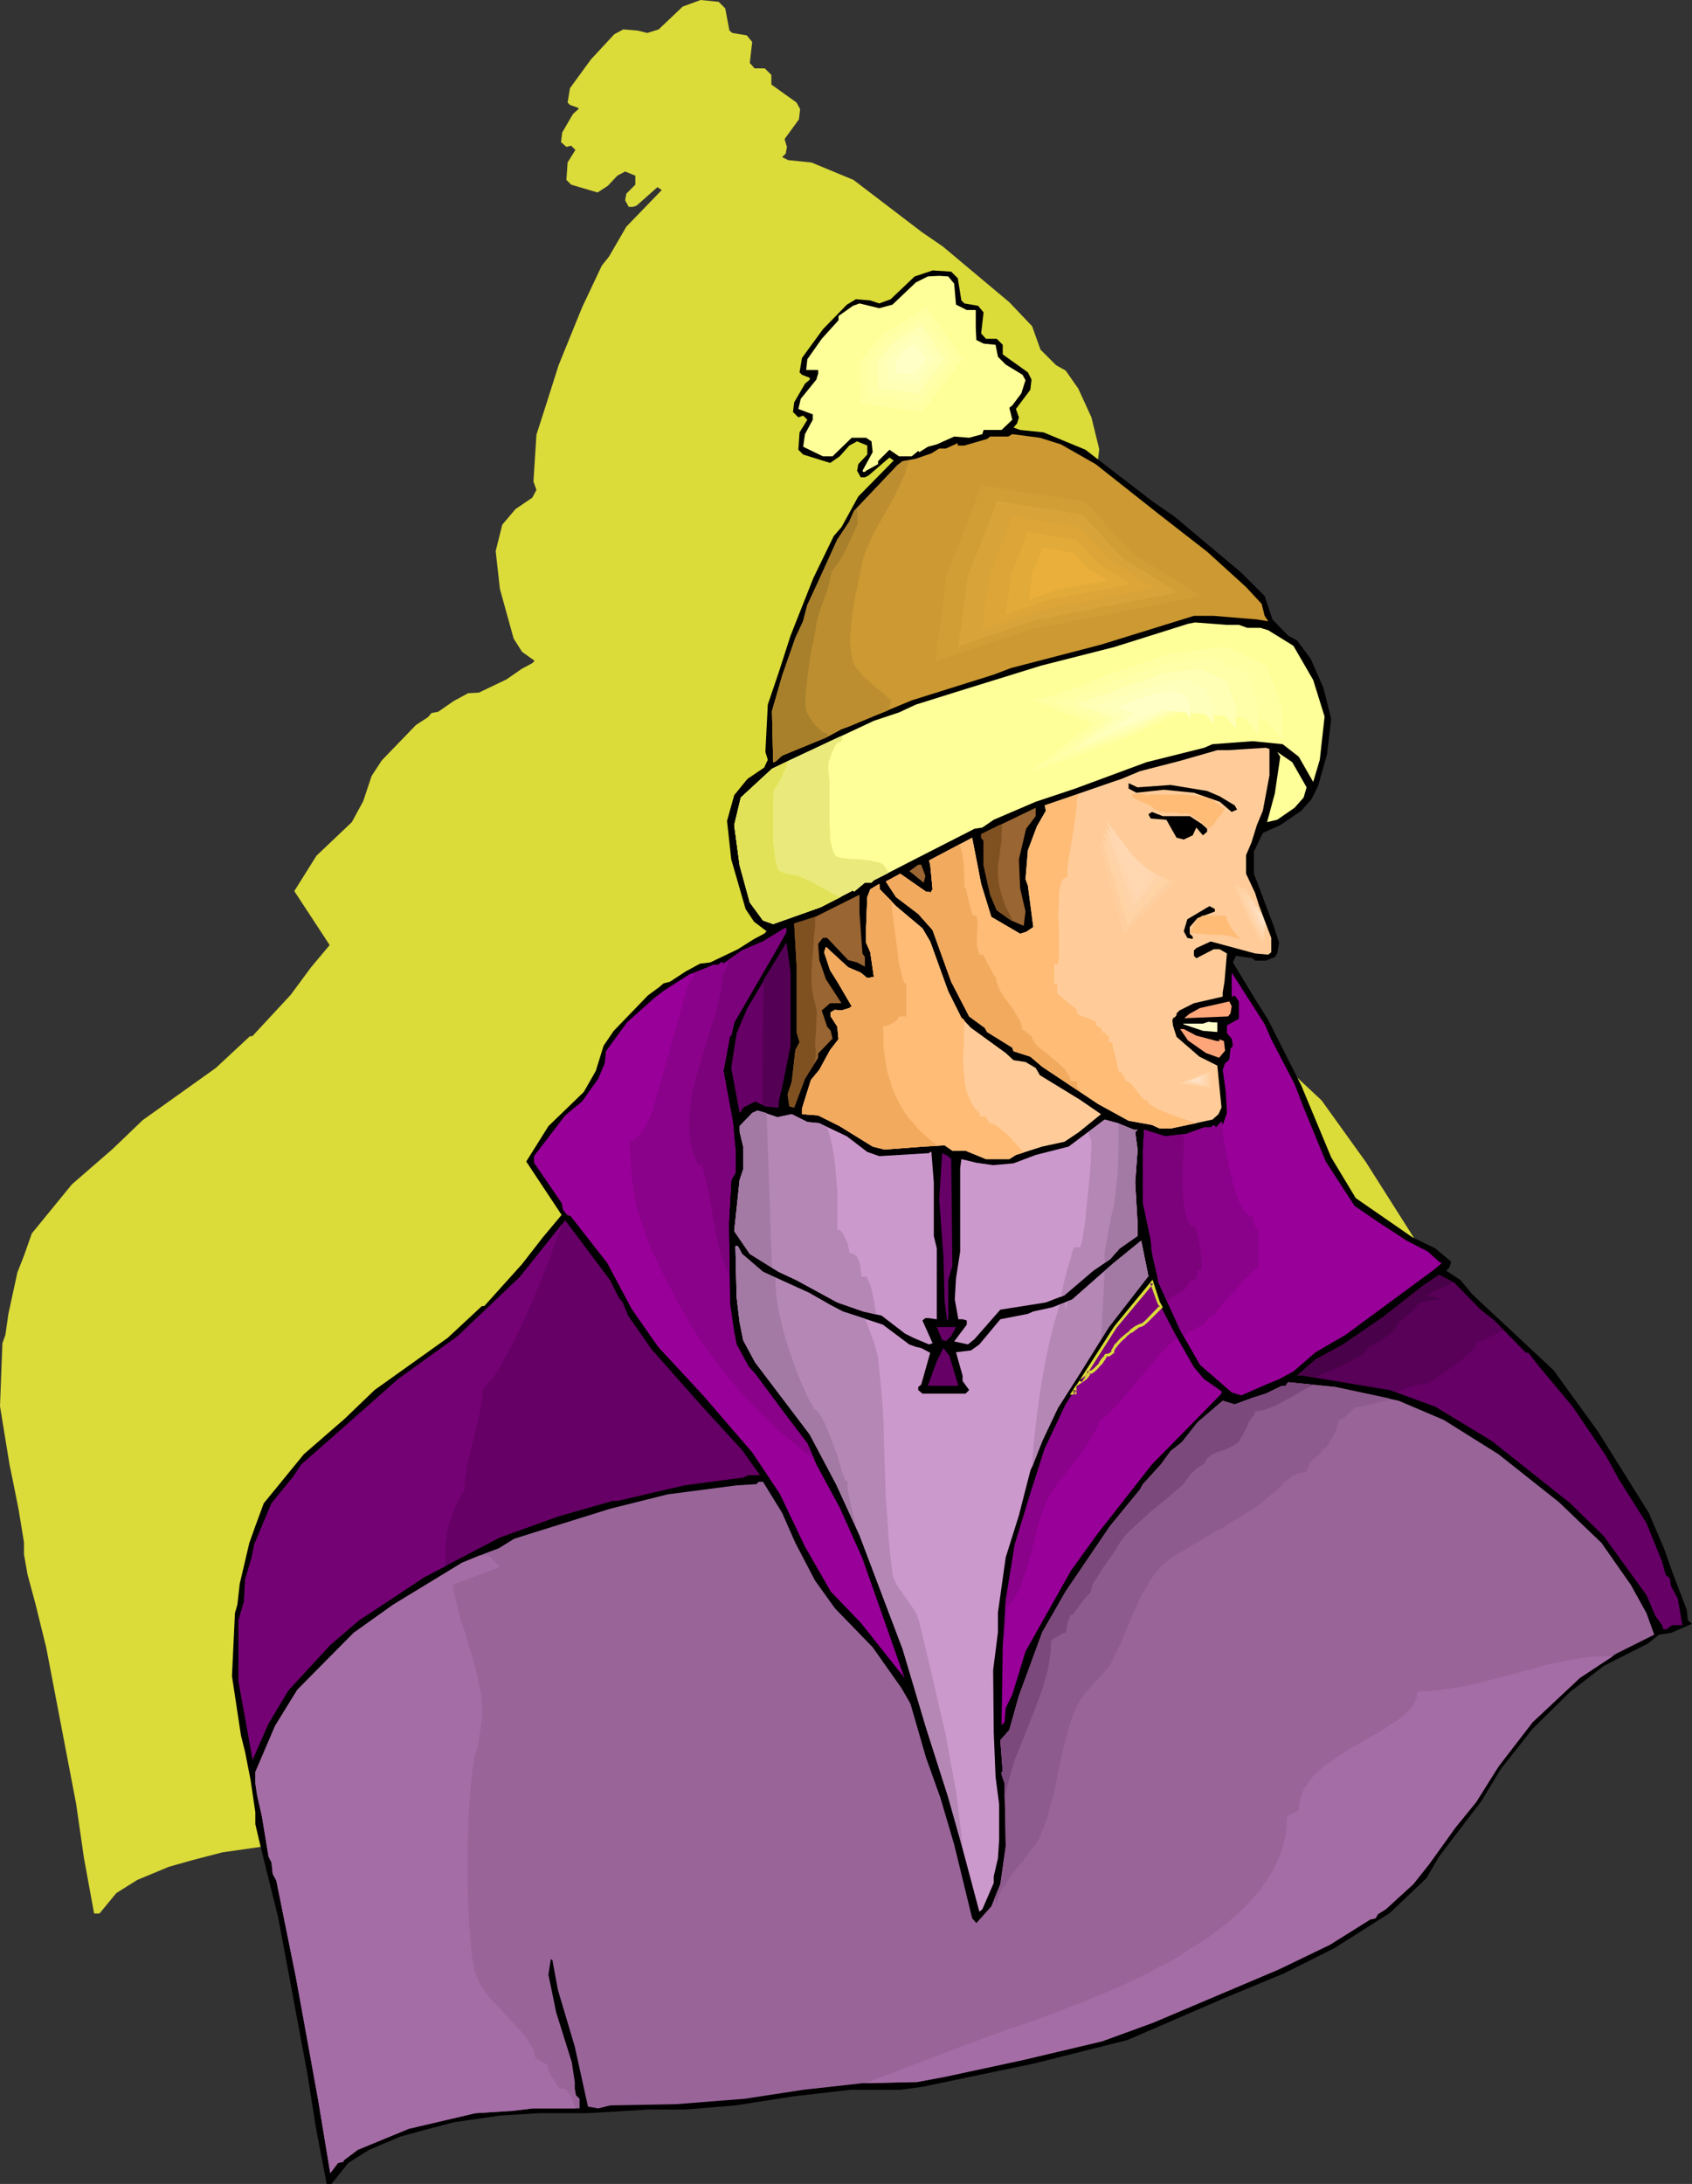 <?xml version="1.0" encoding="UTF-8" standalone="no"?>
<svg
   version="1.0"
   width="120.671mm"
   height="155.711mm"
   id="svg102"
   sodipodi:docname="Man Wearing Hat 4.wmf"
   xmlns:inkscape="http://www.inkscape.org/namespaces/inkscape"
   xmlns:sodipodi="http://sodipodi.sourceforge.net/DTD/sodipodi-0.dtd"
   xmlns="http://www.w3.org/2000/svg"
   xmlns:svg="http://www.w3.org/2000/svg">
  <rect width="100%" height="100%" fill="#333333" stroke="none"/>
  <sodipodi:namedview
     id="namedview102"
     pagecolor="#ffffff"
     bordercolor="#000000"
     borderopacity="0.25"
     inkscape:showpageshadow="2"
     inkscape:pageopacity="0.0"
     inkscape:pagecheckerboard="0"
     inkscape:deskcolor="#d1d1d1"
     inkscape:document-units="mm" />
  <defs
     id="defs1">
    <pattern
       id="WMFhbasepattern"
       patternUnits="userSpaceOnUse"
       width="6"
       height="6"
       x="0"
       y="0" />
  </defs>
  <path
     style="fill:#dbdb3a;fill-opacity:1;fill-rule:evenodd;stroke:none"
     d="m 195.486,2.262 1.131,5.979 0.808,0.646 3.877,0.646 1.454,1.778 -0.646,5.656 1.292,1.454 h 2.746 l 1.777,1.778 v 2.585 l 6.785,4.848 0.969,1.778 -0.323,2.747 -3.877,5.333 0.646,2.101 -0.323,1.778 -0.969,0.97 1.616,0.808 6.301,0.646 11.309,4.686 18.418,14.058 5.655,3.878 17.933,15.028 6.139,6.464 2.262,6.302 4.201,4.201 2.585,1.454 3.393,4.848 3.554,7.756 2.1,8.564 -1.131,9.372 -2.423,8.564 -1.616,3.555 -2.908,3.232 -5.655,3.878 -4.524,1.939 -2.585,5.009 v 5.979 l 5.331,14.058 1.454,4.525 -0.323,2.909 -0.808,1.131 -2.423,0.97 h -2.747 l -0.808,-0.646 -4.524,-0.646 -0.646,1.778 5.978,9.857 3.393,5.656 8.886,17.613 8.078,19.391 6.624,10.988 15.186,10.503 6.462,3.07 4.201,3.555 -0.485,1.131 v 0.323 l -0.969,0.97 3.877,2.585 3.231,3.878 21.81,20.36 11.955,16.644 13.732,21.653 4.201,10.019 2.1,5.817 4.039,10.342 0.323,2.424 v 0.323 l 0.969,1.131 -5.655,2.424 -3.231,0.323 -3.07,2.424 -11.632,5.979 -9.209,7.11 -10.178,10.019 -8.401,10.827 -5.331,8.403 -11.309,15.19 -3.554,5.656 -9.694,9.534 -15.348,9.534 -13.409,6.625 -16.156,6.787 -25.849,11.15 -25.203,6.464 -30.211,6.302 -5.978,0.646 h -13.409 l -15.51,1.939 -15.51,2.262 -13.732,1.131 h -9.855 L 95.481,496.731 H 82.879 l -10.501,0.646 -12.44,1.778 -8.078,2.101 -6.301,1.778 -8.563,3.555 -5.655,3.555 -4.524,5.494 H 25.365 L 22.618,500.609 20.518,486.066 12.44,443.891 9.532,432.095 7.432,424.338 6.462,418.844 v -3.232 L 5.008,406.725 3.554,399.453 2.585,394.767 0,378.931 0.646,361.964 l 0.808,-2.262 0.808,-5.656 2.423,-11.15 1.777,-4.525 2.1,-5.979 10.824,-13.25 10.986,-9.534 8.078,-7.756 19.71,-14.058 9.209,-8.564 h 0.646 l 10.34,-11.15 5.493,-7.433 5.008,-5.979 -9.532,-14.543 5.978,-9.534 9.532,-9.049 3.07,-5.656 2.262,-6.787 2.747,-4.201 9.209,-9.534 3.231,-2.101 0.969,-1.131 1.777,-0.323 4.201,-2.909 3.877,-2.101 2.908,-0.162 7.432,-3.555 4.201,-2.909 2.746,-1.454 0.646,-0.646 -3.393,-2.424 -2.262,-3.555 -3.716,-13.412 -1.131,-10.18 1.777,-7.11 3.554,-4.201 4.524,-3.07 1.131,-2.101 -0.808,-2.262 0.808,-12.604 2.746,-8.564 3.231,-10.18 6.301,-15.513 5.331,-11.311 1.939,-2.424 4.685,-8.08 9.532,-9.857 -1.131,-0.808 -5.655,5.009 -0.969,0.323 h -1.131 l -0.969,-1.778 0.323,-1.778 2.423,-2.424 v -2.424 l -2.747,-1.131 -2.1,1.131 -2.585,2.747 -2.746,1.778 -7.109,-2.101 -1.292,-1.293 0.323,-4.686 2.1,-3.393 -1.131,-1.131 -1.292,0.323 -1.454,-1.293 0.323,-2.585 2.908,-5.009 1.454,-1.293 v -0.323 l -2.262,-0.808 -0.646,-0.646 0.646,-3.878 5.655,-7.756 6.301,-6.787 2.423,-1.293 3.877,0.323 2.585,0.646 3.07,-0.97 6.462,-6.14 L 188.862,0 l 4.847,0.485 z"
     id="path1" />
  <path
     style="fill:#000000;fill-opacity:1;fill-rule:evenodd;stroke:none"
     d="m 258.17,74.978 0.969,5.979 0.808,0.808 3.716,0.646 1.454,1.778 -0.646,5.656 1.292,1.454 h 2.908 l 1.616,1.616 v 2.585 l 6.785,4.848 0.969,1.939 -0.323,2.747 -3.877,5.171 0.808,2.262 -0.485,1.616 -0.969,1.131 1.777,0.646 6.301,0.646 11.309,4.686 18.256,14.058 5.655,3.878 18.095,15.19 6.301,6.302 2.1,6.302 4.201,4.363 2.423,1.293 3.716,5.009 3.393,7.756 2.1,8.403 -1.131,9.534 -2.423,8.564 -1.777,3.555 -2.746,3.07 -5.655,3.878 -4.685,2.101 -2.423,5.009 v 5.979 l 5.331,14.058 1.454,4.525 -0.485,2.909 -0.646,0.97 -2.423,0.97 h -2.908 l -0.646,-0.646 -4.524,-0.646 -0.808,1.778 5.978,9.857 3.554,5.656 8.886,17.613 8.078,19.391 6.624,10.988 15.186,10.503 6.301,3.07 4.201,3.555 -0.323,1.131 v 0.323 l -0.969,0.97 3.877,2.585 3.231,3.878 21.81,20.36 11.955,16.482 13.732,21.976 4.201,9.857 2.1,5.979 3.877,10.18 0.323,2.585 v 0.323 l 1.131,0.97 -5.655,2.424 -3.231,0.485 -3.07,2.424 -11.794,5.979 -9.047,6.948 -10.178,10.019 -8.563,10.827 -5.17,8.564 -11.471,15.028 -3.393,5.817 -9.855,9.372 -15.025,9.534 -13.571,6.787 -15.994,6.625 -26.172,11.311 -25.042,6.302 -30.211,6.302 -5.978,0.808 h -13.409 l -15.51,1.778 -15.51,2.424 -13.732,1.131 h -9.855 l -16.479,0.97 h -12.925 l -10.501,0.646 -12.278,1.778 -8.078,2.101 -6.462,1.778 -8.401,3.555 -5.655,3.555 -4.524,5.656 h -1.292 l -2.908,-15.19 -2.262,-14.382 -7.916,-42.337 -2.908,-11.635 -1.939,-7.918 -1.292,-5.494 v -3.232 l -1.292,-8.726 -1.454,-7.433 -1.131,-4.525 -2.423,-15.998 0.808,-16.967 0.646,-2.262 0.646,-5.656 2.585,-10.988 1.616,-4.525 2.262,-6.14 10.824,-13.25 10.986,-9.534 8.078,-7.756 19.71,-14.058 9.209,-8.564 h 0.646 l 10.178,-11.311 5.655,-7.272 5.008,-5.979 -9.532,-14.382 5.978,-9.534 9.532,-9.211 3.231,-5.656 2.1,-6.787 2.747,-4.04 9.209,-9.534 3.07,-2.262 1.131,-0.97 1.777,-0.485 4.201,-2.747 3.877,-2.101 2.746,-0.323 7.432,-3.555 4.362,-2.747 2.746,-1.454 0.646,-0.646 -3.393,-2.585 -2.262,-3.393 -3.877,-13.412 -1.131,-10.342 1.939,-6.948 3.554,-4.363 4.524,-3.07 0.969,-2.101 -0.646,-2.101 0.646,-12.766 2.908,-8.564 3.231,-10.019 6.139,-15.513 5.493,-11.311 2.1,-2.424 4.524,-8.241 9.532,-9.695 -1.131,-0.808 -5.655,4.848 -0.969,0.485 h -1.131 l -0.969,-1.778 0.323,-1.778 2.423,-2.585 v -2.424 l -2.747,-1.131 -2.1,1.131 -2.585,2.909 -2.585,1.778 -7.27,-2.262 -1.292,-1.293 0.323,-4.686 2.1,-3.393 -1.131,-1.131 -1.292,0.485 -1.454,-1.454 0.323,-2.585 2.908,-5.009 1.292,-1.131 v -0.485 l -2.1,-0.808 -0.646,-0.646 0.646,-3.878 5.655,-7.756 6.462,-6.625 2.423,-1.454 3.877,0.323 2.423,0.808 3.07,-1.131 6.462,-6.14 4.847,-1.616 5.008,0.323 z"
     id="path2" />
  <path
     style="fill:#ffff99;fill-opacity:1;fill-rule:evenodd;stroke:none"
     d="m 257.201,76.433 0.485,5.656 2.908,1.454 h 2.423 v 4.848 l 0.162,3.232 1.939,0.97 3.231,0.323 0.646,3.232 2.1,2.101 4.524,2.747 0.808,1.454 -1.131,3.555 -2.423,3.232 -0.808,0.646 0.808,3.232 -2.908,2.747 h -4.847 l -0.323,1.131 -3.554,0.97 -4.039,-0.323 -4.685,2.101 -2.423,0.646 -2.262,1.454 -0.323,-0.323 -1.777,1.454 h -3.393 l -2.585,-1.778 -3.07,3.07 v 0.808 l -3.231,1.778 -0.323,0.323 h -0.485 l -0.162,-0.323 2.746,-5.009 -0.323,-2.909 -1.454,-0.97 h -3.877 l -5.17,5.009 h -2.585 l -5.331,-2.585 0.485,-3.393 2.1,-3.878 v -1.454 l -3.877,-1.454 0.646,-2.747 4.201,-5.171 0.485,-1.616 v -0.97 h -3.231 l 0.323,-2.909 3.877,-5.494 4.524,-5.009 v -1.131 l 3.877,-2.747 1.777,-0.646 5.331,1.293 3.554,-0.97 6.301,-5.979 3.231,-1.616 3.07,-0.162 2.423,0.162 z"
     id="path3" />
  <path
     style="fill:#cc9932;fill-opacity:1;fill-rule:evenodd;stroke:none"
     d="m 285.958,119.739 9.37,5.333 16.964,13.412 13.086,10.18 10.501,9.534 4.201,4.525 0.808,3.232 0.969,1.454 -3.07,-0.485 -11.632,-0.97 h -5.331 l -25.042,7.756 -24.234,6.302 -4.685,1.778 -22.134,6.948 -10.501,4.363 -6.624,2.747 -1.777,0.646 -4.201,2.262 -11.794,4.848 -1.616,1.454 -0.485,0.323 h -0.323 l -0.323,-13.735 2.746,-9.534 3.554,-10.18 2.1,-4.525 1.131,-4.363 2.423,-5.171 5.655,-12.443 3.231,-4.848 1.292,-2.909 11.632,-12.281 1.454,-1.131 3.554,-0.646 4.201,-1.454 2.1,-1.293 h 1.777 l 3.231,-1.454 v 0.646 h 1.777 l 6.139,-1.778 0.808,-0.646 h 4.847 l 1.131,-0.646 7.432,0.97 z"
     id="path4" />
  <path
     style="fill:#ffff99;fill-opacity:1;fill-rule:evenodd;stroke:none"
     d="m 333.941,168.378 2.262,0.808 h 3.554 l 2.1,0.646 6.785,4.201 5.331,9.211 3.07,9.857 -1.292,11.635 -1.777,5.979 -3.877,-6.787 -4.362,-3.393 -8.078,-0.808 -10.824,0.808 -2.262,0.97 -15.51,3.878 -19.225,7.11 -10.663,3.555 -11.309,4.848 -3.07,2.101 -2.1,0.323 -15.186,7.756 -11.955,6.14 -0.646,0.646 h -1.777 l -2.908,2.424 -0.323,-0.323 -8.724,4.525 -12.763,4.525 -2.747,-0.97 -3.554,-4.848 -2.746,-10.019 -1.454,-10.827 1.777,-7.433 8.401,-7.756 5.008,-2.424 22.457,-10.503 6.785,-2.262 4.524,-2.101 10.824,-3.393 22.941,-7.11 19.71,-5.009 20.033,-6.302 1.777,-0.323 8.563,0.646 z"
     id="path5" />
  <path
     style="fill:#ffffcc;fill-opacity:1;fill-rule:evenodd;stroke:none"
     d="m 320.209,275.836 h 4.039 l 1.454,-0.485 1.454,0.162 h 0.969 v 2.585 l -3.877,-0.323 -5.331,-1.778 0.162,-0.162 v 0 h 0.485 0.323 0.162 z"
     id="path6" />
  <path
     style="fill:#ffcc99;fill-opacity:1;fill-rule:evenodd;stroke:none"
     d="m 342.181,208.937 -1.777,9.534 -1.616,3.878 -1.454,4.686 -1.454,3.393 v 5.009 l 2.423,5.171 1.131,3.555 3.231,8.564 v 3.878 l -0.808,0.646 -3.554,-0.323 -11.955,-3.232 -3.877,1.778 -0.646,0.646 v 1.454 l 0.646,0.646 4.685,-2.424 h 1.616 l 1.939,1.131 -0.646,7.595 -0.485,2.909 v 1.131 l -7.755,1.778 -3.877,1.939 -0.808,0.808 v 0.485 l -0.162,0.162 -0.162,0.162 v 0.162 l -0.485,0.162 -0.323,0.646 0.162,1.454 0.969,3.07 6.139,5.333 4.847,2.424 1.131,11.311 -0.808,1.778 -1.616,1.454 -11.309,2.424 h -2.908 l -2.1,-0.97 -6.301,-1.131 -8.239,-4.525 -15.025,-10.019 -3.231,-2.747 -4.524,-1.454 -0.323,-0.97 -6.785,-4.201 -0.646,-1.131 -4.201,-3.07 -4.847,-9.372 -5.008,-13.897 -3.877,-4.363 -5.978,-4.525 -2.747,-4.201 3.877,-2.101 6.947,4.848 h 0.808 l 0.323,0.323 0.646,-0.97 -0.646,-6.625 -0.323,-1.131 11.632,-6.14 1.616,8.241 0.808,4.201 2.746,8.888 7.755,4.525 1.616,-0.485 1.939,-1.293 -1.454,-11.15 -0.646,-1.778 0.646,-7.756 2.423,-6.464 2.423,-4.201 -0.323,-1.454 18.256,-6.302 2.423,-0.808 5.008,-2.101 10.663,-2.747 10.178,-2.909 h 2.908 l 10.178,-0.646 0.969,0.323 z"
     id="path7" />
  <path
     style="fill:#ffff99;fill-opacity:1;fill-rule:evenodd;stroke:none"
     d="m 352.197,212.169 -0.808,2.747 -2.423,2.747 -4.685,3.232 -2.746,0.646 2.1,-7.756 1.454,-9.857 -0.808,-1.293 4.039,2.747 z"
     id="path8" />
  <path
     style="fill:#000000;fill-opacity:1;fill-rule:evenodd;stroke:none"
     d="m 315.523,211.523 9.855,1.616 3.393,1.454 4.039,2.424 0.646,1.131 -1.454,0.646 -3.231,-2.747 -6.947,-2.424 -8.078,-0.808 -7.432,0.808 -2.1,-1.131 V 211.038 l 2.423,1.131 z"
     id="path9" />
  <path
     style="fill:#996532;fill-opacity:1;fill-rule:evenodd;stroke:none"
     d="m 276.588,223.319 -1.939,8.241 0.323,7.756 1.454,6.302 -0.485,3.878 -3.393,-1.454 -3.877,-2.747 -1.777,-4.201 -1.777,-7.918 v -6.625 l -0.646,-0.808 v -0.97 l 14.702,-7.11 v 2.262 z"
     id="path10" />
  <path
     style="fill:#000000;fill-opacity:1;fill-rule:evenodd;stroke:none"
     d="m 320.693,219.926 3.231,2.101 1.454,1.293 v 0.808 l -1.131,0.97 -1.777,-2.101 -0.969,2.101 -2.423,1.131 -1.939,-0.485 -2.746,-4.848 -4.201,-0.323 -0.646,-1.131 0.969,-0.646 2.908,1.131 z"
     id="path11" />
  <path
     style="fill:#996532;fill-opacity:1;fill-rule:evenodd;stroke:none"
     d="m 249.446,236.085 -0.485,1.778 -3.554,-2.909 -0.323,-0.162 2.423,-1.778 h 0.808 z"
     id="path12" />
  <path
     style="fill:#ffcc99;fill-opacity:1;fill-rule:evenodd;stroke:none"
     d="m 241.53,244.164 7.109,5.979 2.1,3.555 4.847,13.412 3.554,7.11 2.585,2.747 9.37,6.787 2.1,1.939 3.231,0.485 2.746,1.616 1.131,1.939 10.824,6.625 5.655,3.878 -5.978,4.848 -3.877,2.585 -5.978,1.293 -7.109,2.262 -1.777,1.131 h -6.301 l -5.493,-2.262 h -3.554 l -2.1,-1.454 -5.655,0.323 -10.501,0.808 -3.231,-0.808 -8.886,-5.494 -5.816,-2.909 -4.362,-0.323 v -1.454 l 2.423,-7.756 2.262,-2.747 2.908,-5.332 2.262,-2.909 -0.323,-3.393 -1.777,-2.747 v -1.131 l 1.131,-0.646 1.777,0.162 2.1,-0.646 0.646,-0.485 -3.877,-6.625 -1.939,-3.07 -1.616,-4.848 0.485,-1.454 5.978,5.494 3.393,1.454 1.777,1.454 1.777,-0.323 -0.969,-6.625 -1.131,-2.585 v -4.201 l 0.323,-8.08 0.808,-2.101 2.423,-1.454 0.162,1.454 z"
     id="path13" />
  <path
     style="fill:#996532;fill-opacity:1;fill-rule:evenodd;stroke:none"
     d="m 232.482,256.93 0.646,0.97 v 2.585 l 0.323,0.162 -2.423,-1.293 -2.423,-0.646 -5.655,-5.979 h -1.131 l -1.292,1.616 0.323,4.363 1.777,5.171 4.201,6.464 h -3.07 l -2.262,1.939 1.454,4.363 0.969,1.131 0.485,2.101 -3.877,4.04 v 1.131 l -3.554,5.656 -2.908,7.756 -1.292,-0.323 -0.485,-3.232 1.131,-3.393 0.969,-8.564 1.131,-2.101 -0.808,-2.747 v -18.098 l -0.646,-11.15 5.655,-1.778 11.955,-5.979 v 4.848 z"
     id="path14" />
  <path
     style="fill:#000000;fill-opacity:1;fill-rule:evenodd;stroke:none"
     d="m 327.479,245.619 -4.685,1.778 -2.1,2.424 v 1.778 l 0.808,0.808 v 0.646 l -1.454,-0.323 -0.969,-1.778 0.969,-3.232 5.978,-3.555 1.454,0.808 z"
     id="path15" />
  <path
     style="fill:#990099;fill-opacity:1;fill-rule:evenodd;stroke:none"
     d="m 211.965,251.113 -2.423,4.363 -11.632,20.037 -0.808,3.555 h -0.323 l -1.777,9.534 2.585,14.058 0.323,3.878 0.323,3.232 v 6.302 l -1.131,1.939 -0.646,11.796 0.323,21.492 1.131,7.756 0.646,3.232 3.231,5.979 1.777,1.939 7.916,10.665 6.139,8.08 2.423,5.656 6.301,11.635 6.139,13.735 11.309,32.157 -11.794,-14.866 -8.078,-8.403 -6.947,-12.119 -6.785,-14.22 -7.432,-11.15 -13.086,-15.19 -12.278,-13.25 -7.109,-10.18 -6.624,-12.443 -9.855,-12.604 -0.969,-0.323 -1.131,-1.454 v -0.323 l -0.323,-1.454 -7.432,-10.827 v -1.778 l 8.401,-10.988 4.524,-3.717 4.362,-6.14 1.777,-4.201 0.323,-3.232 5.655,-7.756 7.432,-6.625 2.746,-2.101 6.624,-4.201 5.008,-1.939 1.454,-0.646 h 1.292 l 0.808,-0.646 h 0.485 l 0.162,0.323 5.008,-3.555 5.655,-2.424 5.816,-3.555 h 0.485 z"
     id="path16" />
  <path
     style="fill:#660066;fill-opacity:1;fill-rule:evenodd;stroke:none"
     d="m 213.095,266.787 v 14.866 l -2.262,11.15 -0.969,4.04 v 1.616 l -3.554,-0.323 -2.747,-1.293 -3.231,1.616 -0.646,1.131 -0.323,0.323 -2.262,-12.119 1.454,-9.372 2.908,-6.787 10.501,-17.613 1.131,8.08 z"
     id="path17" />
  <path
     style="fill:#990099;fill-opacity:1;fill-rule:evenodd;stroke:none"
     d="m 342.665,280.037 6.301,12.119 2.423,6.302 5.978,14.543 7.755,11.958 6.139,4.201 7.916,5.171 5.655,2.909 3.07,2.747 0.485,0.323 h 0.323 l -2.1,1.778 -23.911,17.613 -8.078,4.686 -5.978,5.171 -3.877,2.101 -3.554,1.454 -6.624,2.909 -2.585,-0.808 -8.563,-7.433 -5.17,-9.049 -5.978,-13.089 -0.323,-1.778 -1.454,-6.302 -0.323,-3.555 -2.1,-9.857 v -14.382 l 0.323,-5.332 5.655,1.778 5.655,-0.646 4.847,-1.778 h 1.777 l 0.808,-0.646 0.646,0.646 0.969,-1.131 0.485,-0.485 0.323,0.97 1.131,-3.232 -0.323,-5.817 -0.808,-5.817 0.646,-1.778 1.131,-0.97 0.323,-2.909 0.646,-0.808 -0.323,-1.939 -1.292,-1.454 v -2.101 l 3.231,-1.778 v -4.686 l -1.131,-1.616 -0.485,0.323 h -0.323 v -6.464 l 8.886,13.897 z"
     id="path18" />
  <path
     style="fill:#ffa87c;fill-opacity:1;fill-rule:evenodd;stroke:none"
     d="m 331.679,273.089 -0.646,0.808 -11.794,0.485 1.292,-1.131 2.908,-1.616 7.916,-1.778 0.646,1.293 z"
     id="path19" />
  <path
     style="fill:#ffa57a;fill-opacity:1;fill-rule:evenodd;stroke:none"
     d="m 328.771,280.522 -0.162,-0.485 1.292,0.485 0.323,2.585 -1.616,1.939 -3.554,-1.293 -4.847,-3.393 -2.1,-3.07 h 0.969 l 3.393,1.778 5.493,1.454 z"
     id="path20" />
  <path
     style="fill:#cc99cc;fill-opacity:1;fill-rule:evenodd;stroke:none"
     d="m 213.419,300.236 4.201,2.101 3.231,0.323 7.432,3.555 5.493,4.201 3.231,1.131 13.409,-0.808 0.323,-0.323 h 0.323 l 0.646,8.241 v 14.382 l 0.808,3.393 v 19.068 l -2.423,-0.323 h -0.646 l -0.808,0.646 2.746,6.14 -0.969,0.323 -4.201,-1.778 -2.262,-1.131 -6.301,-4.848 -5.008,-1.131 -6.947,-2.424 -10.986,-5.979 -4.847,-2.262 -7.755,-4.848 -4.201,-6.14 1.454,-13.735 0.969,-2.909 v -6.14 l -0.969,-4.04 v -1.454 l 3.393,-3.555 1.454,-0.646 5.331,1.778 z"
     id="path21" />
  <path
     style="fill:#cc99cc;fill-opacity:1;fill-rule:evenodd;stroke:none"
     d="m 305.668,304.438 h 0.969 l -0.646,0.646 0.646,4.686 -0.646,8.888 0.646,11.15 v 3.232 l -4.847,3.393 -2.585,2.909 -4.524,3.07 -7.755,6.625 -5.008,1.939 -12.278,1.939 -6.947,7.918 -1.777,1.454 -3.716,-0.808 3.393,-4.525 v -1.131 l -1.131,-0.323 h -1.131 l -0.969,-5.333 0.323,-5.656 1.131,-7.272 V 314.779 l 0.323,-2.424 4.039,0.97 4.524,0.646 5.493,-0.485 5.978,-2.262 8.886,-2.262 9.694,-7.272 3.554,0.97 z"
     id="path22" />
  <path
     style="fill:#660066;fill-opacity:1;fill-rule:evenodd;stroke:none"
     d="m 256.393,312.356 0.323,28.763 -1.131,3.878 v 10.503 l -0.323,0.323 -0.646,-5.333 -0.323,-11.958 -1.131,-15.351 0.808,-12.443 1.616,0.808 z"
     id="path23" />
  <path
     style="fill:#660066;fill-opacity:1;fill-rule:evenodd;stroke:none"
     d="m 166.89,349.845 0.969,1.131 1.454,3.555 6.301,9.049 13.732,15.513 10.663,11.635 4.847,6.787 h -3.07 l -1.454,0.646 -15.833,2.101 -18.095,4.201 h -1.292 l -14.702,4.201 -15.671,5.656 -10.824,5.656 -9.532,5.009 -17.61,11.635 -7.755,6.625 -11.309,12.281 -5.331,8.888 -4.201,9.534 v 0.646 L 64.3,453.101 V 436.619 l 1.454,-5.009 0.323,-5.979 1.777,-5.979 0.646,-3.393 4.685,-11.15 5.655,-6.948 2.423,-3.555 9.209,-8.08 16.802,-14.866 16.156,-11.635 0.646,-0.646 15.994,-15.19 12.278,-15.351 12.117,16.159 z"
     id="path24" />
  <path
     style="fill:#cc99cc;fill-opacity:1;fill-rule:evenodd;stroke:none"
     d="m 298.883,357.601 -7.755,12.443 -5.978,9.372 -4.201,8.888 -3.231,8.08 -1.292,5.009 -1.777,6.948 -3.554,11.311 -2.1,14.866 v 5.332 l -1.292,10.18 0.162,16.805 0.485,11.958 0.969,7.433 v 9.534 l -0.323,5.009 -1.131,4.848 v 1.778 l -3.07,7.11 -0.808,0.646 -5.17,-19.391 -3.231,-11.473 -5.978,-18.745 -6.301,-21.168 -11.632,-30.702 -6.301,-13.735 -7.109,-13.412 -14.702,-19.391 -3.231,-5.979 -0.969,-4.848 -0.808,-6.787 -0.323,-13.735 h 0.646 l 1.131,2.101 5.655,4.848 12.44,5.656 5.655,3.232 3.393,1.778 10.824,3.555 7.109,5.333 1.777,0.646 1.454,0.323 2.423,1.293 -2.423,8.564 -0.808,0.646 v 0.808 l 1.131,0.97 h 11.632 l 0.969,-0.97 -1.777,-2.424 v -1.454 l -1.777,-6.302 4.039,-0.485 2.262,-1.616 5.655,-6.787 7.432,-1.454 1.454,-0.646 5.17,-1.131 5.331,-2.101 10.824,-9.534 7.755,-6.302 1.939,9.534 z"
     id="path25" />
  <path
     style="fill:#660066;fill-opacity:1;fill-rule:evenodd;stroke:none"
     d="m 399.049,352.915 3.716,2.909 8.563,8.726 h 0.646 l 2.908,3.717 9.047,10.827 8.886,13.089 3.554,6.464 7.432,11.796 4.201,10.342 0.969,3.555 1.131,0.97 0.323,2.101 1.777,3.232 1.292,7.272 h -2.746 l -1.131,0.808 -0.323,0.323 h -0.969 l -0.323,-1.131 -1.777,-2.424 -2.423,-5.656 -11.471,-15.836 -9.047,-8.888 -21.164,-16.805 -15.186,-9.211 -12.278,-4.525 -23.264,-3.878 h -1.777 l 5.008,-4.363 7.432,-4.04 10.824,-7.433 10.501,-8.241 4.524,-3.07 4.039,2.101 z"
     id="path26" />
  <path
     style="fill:#990099;fill-opacity:1;fill-rule:evenodd;stroke:none"
     d="m 316.493,359.055 5.331,9.372 2.747,3.232 4.685,3.232 v 0.646 l -18.741,19.068 -14.702,18.745 -7.109,9.857 -12.278,21.815 -3.554,11.635 -1.777,3.555 -0.323,3.878 -0.808,0.808 v 0.97 l 0.323,-21.976 0.808,-12.604 2.423,-15.028 4.201,-13.735 3.877,-12.119 5.655,-11.958 13.409,-20.845 9.855,-11.958 1.777,5.333 z"
     id="path27" />
  <path
     style="fill:#660066;fill-opacity:1;fill-rule:evenodd;stroke:none"
     d="m 256.393,360.025 -1.454,1.454 -0.323,-0.323 h -0.646 l -1.454,-3.555 h 5.17 z"
     id="path28" />
  <path
     style="fill:#660066;fill-opacity:1;fill-rule:evenodd;stroke:none"
     d="m 258.332,373.437 h -8.239 l 2.423,-6.625 1.777,-3.555 1.616,2.101 z"
     id="path29" />
  <path
     style="fill:#996599;fill-opacity:1;fill-rule:evenodd;stroke:none"
     d="m 377.077,377.477 12.117,5.171 14.702,9.211 16.317,12.927 11.471,10.988 7.916,11.311 4.201,7.595 2.1,5.817 -10.34,5.171 -9.694,6.464 -12.763,11.958 -9.209,11.958 -5.978,9.534 -5.655,6.948 -6.947,9.695 -4.362,5.494 -7.432,6.787 -2.1,1.293 -0.646,1.131 -1.454,0.323 -10.824,6.787 -13.732,6.625 -33.927,14.382 -13.732,5.009 -21.164,5.009 -21.003,4.525 -7.755,1.454 -14.702,0.323 -15.994,1.778 -15.833,2.424 -18.579,1.454 -17.61,0.323 -3.231,0.808 -2.746,-0.485 -3.554,-16.159 -4.524,-15.19 -1.454,-7.756 v -0.323 l -0.485,-0.323 -0.646,4.201 2.1,10.18 4.201,13.412 0.808,5.333 v 1.778 l 0.323,1.778 0.969,0.97 v 2.585 h -12.602 l -5.331,0.646 -10.178,0.646 -17.933,4.201 -13.732,5.656 -3.877,2.909 v 0.323 l -1.454,0.323 -2.1,2.747 -3.231,-19.553 -5.978,-32.965 -5.331,-26.339 -0.969,-1.778 -0.323,-3.07 -0.808,-1.616 -1.777,-10.827 -1.292,-5.656 -0.485,-3.232 v -3.07 l 5.331,-12.443 5.978,-9.695 15.186,-15.351 10.663,-7.595 18.579,-11.311 5.978,-2.424 3.877,-1.454 4.201,-2.585 5.655,-1.778 20.195,-6.302 15.51,-3.878 18.579,-2.424 5.331,-0.323 0.646,-0.646 h 1.131 l 5.17,8.403 3.554,8.08 5.331,10.18 5.331,7.433 10.178,10.503 7.755,10.988 2.423,4.201 4.201,14.543 3.877,10.827 3.716,12.604 4.847,19.876 1.131,1.293 4.039,-4.525 2.423,-5.979 1.454,-10.18 -0.323,-16.967 -0.808,-2.424 v -0.646 h 0.323 l -0.646,-8.564 2.423,-2.747 2.585,-9.211 6.301,-17.129 6.301,-10.988 11.955,-17.613 8.078,-9.857 0.808,-1.454 4.847,-5.333 2.585,-3.555 3.07,-2.424 4.201,-5.333 6.785,-5.817 3.231,0.97 4.847,-1.778 3.554,-1.131 4.362,-2.101 h 0.969 l 0.646,-0.97 12.763,1.293 z"
     id="path30" />
  <path
     style="fill:#ffbc77;fill-opacity:1;fill-rule:evenodd;stroke:none"
     d="m 322.47,302.66 -6.947,1.454 h -2.908 l -2.1,-0.97 -6.301,-1.131 -8.239,-4.525 -15.025,-10.019 -3.231,-2.747 -4.524,-1.454 -0.323,-0.97 -6.785,-4.201 -0.646,-1.131 -4.201,-3.07 -4.847,-9.372 -5.008,-13.897 -3.877,-4.363 -5.978,-4.525 -2.747,-4.201 3.877,-2.101 6.947,4.848 h 0.808 l 0.323,0.323 0.646,-0.97 -0.646,-6.625 -0.323,-1.131 11.632,-6.14 1.616,8.241 0.808,4.201 2.746,8.888 7.755,4.525 1.616,-0.485 1.939,-1.293 -1.454,-11.15 -0.646,-1.778 0.646,-7.756 2.423,-6.464 2.423,-4.201 -0.323,-1.454 9.209,-3.07 -0.485,1.454 -0.162,2.424 -0.323,2.585 -0.808,5.494 -0.485,2.747 -0.485,2.747 -0.323,2.585 v 2.424 h -0.485 l -0.323,0.162 -0.323,0.323 -0.323,0.323 -0.162,0.485 -0.162,0.646 -0.323,1.293 -0.162,1.616 v 1.939 l -0.162,1.939 v 2.101 l 0.162,4.04 v 1.939 3.555 1.454 l -0.162,0.485 v 0.485 l -0.162,0.323 -0.162,0.323 h -0.808 v 5.332 h 0.808 v 2.585 l 5.331,4.363 v 0.97 l 0.323,0.162 0.646,0.485 1.616,0.485 1.616,0.646 0.646,0.323 0.323,0.323 v 0.97 h 0.323 l 0.485,0.323 0.323,0.162 0.323,0.323 0.162,0.323 v 0.646 h 0.646 0.162 l 0.162,0.323 v 0.162 l 0.162,0.162 0.162,0.162 h 0.485 v 1.778 h 0.969 v 0.323 0.323 l 0.162,0.808 0.323,1.131 0.323,1.293 0.323,1.293 0.162,1.131 0.323,0.97 v 0.323 0.323 h 0.485 l 0.323,0.323 0.485,0.646 0.485,0.808 v 0.323 l 0.162,0.485 h 0.485 l 0.323,0.162 0.808,0.646 0.646,0.808 0.646,0.97 0.808,0.97 0.646,0.808 0.646,0.646 0.485,0.162 h 0.485 v 0.485 l 0.323,0.323 0.323,0.323 0.485,0.323 0.646,0.323 0.646,0.485 1.616,0.646 1.939,0.808 2.262,0.808 z"
     id="path31" />
  <path
     style="fill:#ffbc77;fill-opacity:1;fill-rule:evenodd;stroke:none"
     d="m 241.53,244.164 7.109,5.979 2.1,3.555 4.847,13.412 3.554,7.11 0.808,0.646 v 0.646 l -0.162,3.232 v 3.232 l -0.162,3.393 0.162,3.393 0.162,1.616 0.162,1.616 0.323,1.616 0.485,1.454 0.646,1.454 0.646,1.293 0.808,1.131 1.131,1.131 v 0.808 h 0.808 0.808 l 0.969,1.778 h 0.323 l 0.485,0.162 0.485,0.162 0.485,0.323 1.131,0.808 1.131,0.97 1.292,1.131 1.292,1.454 2.585,2.909 -2.1,0.646 -1.777,1.131 h -6.301 l -5.493,-2.262 h -3.554 l -2.1,-1.454 -5.655,0.323 -10.501,0.808 -3.231,-0.808 -8.886,-5.494 -5.816,-2.909 -4.362,-0.323 v -1.454 l 2.423,-7.756 2.262,-2.747 2.908,-5.332 2.262,-2.909 -0.323,-3.393 -1.777,-2.747 v -1.131 l 1.131,-0.646 1.777,0.162 2.1,-0.646 0.646,-0.485 -3.877,-6.625 -1.939,-3.07 -1.616,-4.848 0.485,-1.454 5.978,5.494 3.393,1.454 1.777,1.454 1.777,-0.323 -0.969,-6.625 -1.131,-2.585 v -4.201 l 0.323,-8.08 0.808,-2.101 2.423,-1.454 0.162,1.454 z"
     id="path32" />
  <path
     style="fill:#f2aa5e;fill-opacity:1;fill-rule:evenodd;stroke:none"
     d="m 291.451,294.419 -10.501,-6.948 -3.231,-2.747 -4.524,-1.454 -0.323,-0.97 -6.785,-4.201 -0.646,-1.131 -4.201,-3.07 -4.847,-9.372 -5.008,-13.897 -3.877,-4.363 -5.978,-4.525 -2.747,-4.201 3.877,-2.101 6.947,4.848 h 0.808 l 0.323,0.323 0.646,-0.97 -0.646,-6.625 -0.323,-1.131 8.239,-4.363 0.485,1.454 0.323,1.454 0.323,2.747 0.162,2.909 v 2.909 0 l 0.323,0.323 0.162,0.323 v 0.485 l 0.323,1.131 0.323,1.293 0.323,1.454 0.323,1.131 0.323,1.131 0.162,0.323 0.323,0.162 h 0.646 l 0.323,1.131 v 1.293 l -0.162,2.909 v 1.454 1.454 l 0.323,1.131 0.162,0.646 0.323,0.485 h 0.808 l 0.323,0.485 0.323,0.646 0.323,0.808 0.485,0.808 0.969,1.778 0.485,0.97 0.646,0.646 v 0.808 l 0.323,0.808 0.323,0.97 0.323,0.808 1.131,1.778 1.292,1.778 1.292,1.778 1.131,1.939 0.485,0.808 0.323,0.808 0.323,0.808 v 0.97 h 0.323 l 0.323,0.162 0.646,0.646 0.646,0.485 0.323,0.323 h 0.323 l 0.162,0.646 0.323,0.646 0.485,0.808 0.646,0.646 0.808,0.808 0.969,0.646 3.716,3.07 0.969,0.97 0.808,0.646 0.646,0.97 0.485,0.808 0.323,0.646 0.162,0.97 h 0.808 0.969 v 0.808 0.97 h 0.162 l 0.323,0.323 0.323,0.323 z"
     id="path33" />
  <path
     style="fill:#f2aa5e;fill-opacity:1;fill-rule:evenodd;stroke:none"
     d="m 252.839,308.801 -3.877,0.162 -10.501,0.808 -3.231,-0.808 -8.886,-5.494 -5.816,-2.909 -4.362,-0.323 v -1.454 l 2.423,-7.756 2.262,-2.747 2.908,-5.332 2.262,-2.909 -0.323,-3.393 -1.777,-2.747 v -1.131 l 1.131,-0.646 1.777,0.162 2.1,-0.646 0.646,-0.485 -3.877,-6.625 -1.939,-3.07 -1.616,-4.848 0.485,-1.454 5.978,5.494 3.393,1.454 1.777,1.454 1.777,-0.323 -0.969,-6.625 -1.131,-2.585 v -4.201 l 0.323,-8.08 0.808,-2.101 2.423,-1.454 0.162,1.454 3.07,3.07 0.162,1.616 0.162,1.778 0.485,3.555 0.485,3.878 0.485,3.555 0.162,1.616 0.323,1.616 0.323,1.293 0.323,1.293 0.162,0.97 0.323,0.646 0.323,0.485 0.323,0.162 v 8.726 h -0.969 -0.969 l -0.162,0.323 -0.162,0.485 -0.485,0.323 -0.646,0.485 -1.454,0.808 -0.646,0.162 h -0.808 l 0.162,2.747 v 2.585 l 0.323,2.585 0.323,2.262 0.485,2.424 0.646,2.101 0.646,2.101 0.808,1.939 0.969,1.939 1.131,1.939 1.131,1.778 1.454,1.616 1.454,1.778 1.616,1.454 1.777,1.616 z"
     id="path34" />
  <path
     style="fill:#ffbc77;fill-opacity:1;fill-rule:evenodd;stroke:none"
     d="m 321.178,250.628 v -0.162 l 0.162,-0.323 0.323,-0.646 0.323,-0.646 0.162,-0.323 v -0.162 l 0.323,-0.323 h 0.162 v -0.162 l 0.485,-0.485 0.323,-0.162 0.646,-0.485 h 6.462 l 0.162,0.97 0.323,0.808 0.485,0.97 0.646,0.97 1.454,1.778 0.646,0.808 0.808,0.646 -0.485,-0.485 -0.646,-0.162 -0.808,-0.323 -0.646,-0.162 -1.777,-0.485 -1.939,-0.162 h -1.939 l -1.939,-0.162 -1.616,-0.162 h -0.808 l -0.646,-0.162 h -0.323 -0.485 -0.162 v -0.162 l 0.162,-0.323 z"
     id="path35" />
  <path
     style="fill:#ffbc77;fill-opacity:1;fill-rule:evenodd;stroke:none"
     d="m 309.546,214.431 -1.777,-0.162 2.262,-0.162 h 2.423 5.008 2.423 l 2.262,0.323 2.262,0.323 2.1,0.646 h 0.323 l 0.323,0.485 0.485,0.323 0.485,0.323 0.485,0.162 v 0.162 l 0.162,0.162 0.323,0.323 0.485,0.323 0.485,0.162 -0.162,0.485 -0.162,0.485 -0.323,0.162 -0.162,0.485 -0.323,0.323 -0.162,0.162 -0.323,0.323 -0.485,0.646 -0.323,0.485 v 0.162 l -0.162,0.162 -0.162,0.162 v 0.162 0 l -0.162,0.162 -0.162,0.162 -0.323,0.323 -0.485,0.323 -0.162,0.162 -0.162,0.162 h -0.162 l -0.162,-0.162 -0.162,-0.323 h -0.162 v 0 l -0.162,-0.162 v 0 l -0.162,-0.162 -0.323,-0.323 h -0.162 -0.162 l -0.162,-0.162 -0.162,-0.162 -0.162,-0.323 -0.808,-0.646 -0.808,-0.485 -0.323,-0.323 -0.162,-0.162 -0.323,-0.162 -0.485,-0.162 v -0.162 h -0.162 l -0.323,-0.162 h -0.485 l -0.323,-0.162 v 0 l -0.485,0.162 h -0.485 -0.485 -0.485 v -0.162 l -0.323,-0.162 h -0.323 -2.423 -0.646 l -0.323,-0.162 h -0.323 -0.485 l -0.323,-0.162 h -0.323 l -0.485,-0.485 h -0.485 l -0.485,-0.646 -0.808,-0.485 -1.777,-0.808 -0.969,-0.323 -0.808,-0.485 -0.808,-0.485 -0.485,-0.646 v 0 l 0.162,-0.162 0.323,-0.162 h 3.554 l 0.323,0.323 z"
     id="path36" />
  <path
     style="fill:#ffcc99;fill-opacity:1;fill-rule:evenodd;stroke:none"
     d="m 302.114,254.183 -6.139,-25.208 11.794,6.464 10.663,2.909 z"
     id="path37" />
  <path
     style="fill:#ffce9e;fill-opacity:1;fill-rule:evenodd;stroke:none"
     d="m 302.922,251.759 -6.462,-24.4 10.663,6.948 9.694,3.393 -6.947,7.11 z"
     id="path38" />
  <path
     style="fill:#ffd3a3;fill-opacity:1;fill-rule:evenodd;stroke:none"
     d="m 303.891,249.335 -6.947,-23.592 4.847,3.717 4.847,3.717 4.201,2.101 4.362,1.939 -5.655,5.979 z"
     id="path39" />
  <path
     style="fill:#ffd3a8;fill-opacity:1;fill-rule:evenodd;stroke:none"
     d="m 304.699,246.75 -1.777,-5.494 -1.939,-5.656 -3.554,-11.311 4.362,3.878 4.201,3.878 3.716,2.262 3.716,2.424 z"
     id="path40" />
  <path
     style="fill:#ffd6ad;fill-opacity:1;fill-rule:evenodd;stroke:none"
     d="m 305.668,244.326 -7.755,-21.492 3.716,3.878 3.716,4.201 3.231,2.585 3.231,2.585 z"
     id="path41" />
  <path
     style="fill:#ffd8b2;fill-opacity:1;fill-rule:evenodd;stroke:none"
     d="m 306.476,241.902 -8.239,-20.684 6.462,8.564 5.331,5.817 z"
     id="path42" />
  <path
     style="fill:#ffcc99;fill-opacity:1;fill-rule:evenodd;stroke:none"
     d="m 326.833,293.611 -9.694,-1.454 10.178,-3.878 z"
     id="path43" />
  <path
     style="fill:#ffd1a3;fill-opacity:1;fill-rule:evenodd;stroke:none"
     d="m 326.186,293.126 -4.201,-0.646 -4.039,-0.485 8.563,-3.232 z"
     id="path44" />
  <path
     style="fill:#ffd6aa;fill-opacity:1;fill-rule:evenodd;stroke:none"
     d="m 325.54,292.642 -3.554,-0.323 -3.393,-0.485 3.554,-1.454 3.554,-1.293 v 1.778 z"
     id="path45" />
  <path
     style="fill:#ffd8b5;fill-opacity:1;fill-rule:evenodd;stroke:none"
     d="m 324.732,292.318 -5.331,-0.808 2.746,-0.97 2.908,-0.97 z"
     id="path46" />
  <path
     style="fill:#ffddbc;fill-opacity:1;fill-rule:evenodd;stroke:none"
     d="m 324.086,291.995 -3.877,-0.646 4.039,-1.454 v 0.97 z"
     id="path47" />
  <path
     style="fill:#ffe2c6;fill-opacity:1;fill-rule:evenodd;stroke:none"
     d="m 323.278,291.51 -2.423,-0.162 2.585,-1.131 z"
     id="path48" />
  <path
     style="fill:#ffcc99;fill-opacity:1;fill-rule:evenodd;stroke:none"
     d="m 334.91,237.862 -3.877,-0.97 5.17,11.311 4.201,7.433 -1.777,-7.918 z"
     id="path49" />
  <path
     style="fill:#ffd1a3;fill-opacity:1;fill-rule:evenodd;stroke:none"
     d="m 335.88,239.478 -3.07,-0.808 1.939,4.686 2.262,4.848 1.777,3.232 1.777,3.232 -0.646,-3.393 -0.808,-3.393 -1.616,-4.201 z"
     id="path50" />
  <path
     style="fill:#ffd6aa;fill-opacity:1;fill-rule:evenodd;stroke:none"
     d="m 336.849,241.094 -1.292,-0.323 -1.292,-0.323 3.554,7.918 3.07,5.171 -0.646,-2.747 -0.808,-2.747 -1.292,-3.555 z"
     id="path51" />
  <path
     style="fill:#ffd8b5;fill-opacity:1;fill-rule:evenodd;stroke:none"
     d="m 337.98,242.71 -1.131,-0.162 -0.969,-0.323 1.454,3.07 1.292,3.07 2.262,4.201 -0.485,-2.262 -0.485,-2.101 -0.969,-2.747 z"
     id="path52" />
  <path
     style="fill:#ffddbc;fill-opacity:1;fill-rule:evenodd;stroke:none"
     d="m 338.949,244.326 -0.808,-0.162 -0.646,-0.162 0.969,2.262 0.969,2.101 0.808,1.616 0.808,1.454 -0.323,-1.616 -0.323,-1.616 -0.646,-1.939 z"
     id="path53" />
  <path
     style="fill:#ffe2c6;fill-opacity:1;fill-rule:evenodd;stroke:none"
     d="m 339.919,245.942 -0.969,-0.162 1.292,2.747 1.131,1.939 -0.485,-2.101 z"
     id="path54" />
  <path
     style="fill:#7f5121;fill-opacity:1;fill-rule:evenodd;stroke:none"
     d="m 273.034,248.204 -0.485,-0.162 -3.877,-2.747 -1.777,-4.201 -1.777,-7.918 v -6.625 l -0.646,-0.808 v -0.97 l 5.17,-2.585 0.162,0.162 h 0.323 l -0.162,2.101 v 2.101 l -0.323,2.101 -0.162,1.131 v 0.808 l -0.323,1.293 -0.162,1.131 v 2.424 l 0.162,2.262 0.485,2.262 0.646,2.101 0.808,2.262 0.969,1.939 z"
     id="path55" />
  <path
     style="fill:#7f5121;fill-opacity:1;fill-rule:evenodd;stroke:none"
     d="m 219.396,286.663 -2.423,4.04 -2.908,7.756 -1.292,-0.323 -0.485,-3.232 1.131,-3.393 0.969,-8.564 1.131,-2.101 -0.808,-2.747 v -18.098 l -0.646,-11.15 5.655,-1.778 v -0.162 0.162 1.293 1.293 l -0.323,2.909 -0.162,3.232 -0.323,3.07 -0.162,3.232 v 3.07 l 0.162,1.454 0.162,1.293 0.323,1.293 0.323,1.293 0.323,1.293 0.162,1.293 -0.162,1.454 v 1.454 l -0.162,3.07 -0.162,1.293 v 1.293 l 0.162,1.293 v 1.293 l -0.162,1.293 -0.323,1.293 z"
     id="path56" />
  <path
     style="fill:#ffff99;fill-opacity:1;fill-rule:evenodd;stroke:none"
     d="m 351.551,190.354 -4.685,-13.25 -13.086,-5.817 -17.933,2.262 -19.549,6.464 v 0 l -0.162,0.162 -0.323,0.162 -0.323,0.162 -0.485,0.162 -0.485,0.162 -1.292,0.485 -1.616,0.808 -1.616,0.646 -1.939,0.646 -1.939,0.808 -4.039,1.454 -2.1,0.646 -1.777,0.646 -1.616,0.485 -1.454,0.323 -1.131,0.162 h -0.485 -0.485 l -0.162,-0.162 -0.162,0.162 v 0 l 0.162,0.162 h 0.162 l 0.485,0.323 0.485,0.162 0.485,0.323 1.292,0.485 1.616,0.646 1.777,0.808 1.777,0.646 3.877,1.454 1.777,0.808 1.454,0.485 1.454,0.646 0.646,0.162 0.485,0.162 0.323,0.162 0.323,0.162 h 0.162 v 0 l -19.549,15.674 30.373,-10.827 21.326,-10.019 10.178,2.909 12.44,1.131 5.331,6.625 z"
     id="path57" />
  <path
     style="fill:#ffffa3;fill-opacity:1;fill-rule:evenodd;stroke:none"
     d="m 345.573,190.354 -2.1,-5.494 -2.1,-5.656 -10.986,-5.009 -15.186,1.939 -8.401,2.909 -8.401,2.747 v 0 h -0.162 l -0.162,0.162 -0.323,0.162 -0.808,0.323 -1.131,0.485 -1.292,0.485 -1.454,0.646 -3.393,1.293 -3.393,1.131 -1.616,0.646 -1.616,0.485 -1.454,0.323 -1.131,0.323 -1.131,0.162 h -0.646 -0.323 v 0 l 0.162,0.162 h 0.162 l 0.323,0.323 0.808,0.323 1.131,0.485 1.292,0.485 1.616,0.646 1.454,0.646 3.231,1.293 1.616,0.485 1.292,0.646 1.131,0.323 0.969,0.485 h 0.323 l 0.162,0.162 h 0.162 0.162 l -8.239,6.625 -8.401,6.625 25.849,-9.211 9.047,-4.201 9.209,-4.363 4.201,1.293 4.362,1.293 5.331,0.485 5.17,0.485 2.423,2.747 2.262,2.747 z"
     id="path58" />
  <path
     style="fill:#ffffaa;fill-opacity:1;fill-rule:evenodd;stroke:none"
     d="m 339.273,190.516 -3.231,-9.211 -4.685,-1.939 -4.524,-2.262 -12.602,1.778 -6.785,2.262 -6.947,2.262 v 0 h -0.162 l -0.323,0.162 -0.808,0.323 -0.808,0.485 -1.131,0.323 -1.292,0.485 -2.585,1.131 -2.908,0.97 -1.292,0.485 -1.292,0.323 -1.131,0.485 -0.969,0.162 -0.808,0.162 h -0.646 -0.323 l 0.162,0.162 0.323,0.162 0.808,0.323 0.969,0.323 0.969,0.485 1.292,0.485 1.292,0.646 2.746,0.97 1.131,0.485 1.131,0.485 0.969,0.323 0.808,0.323 0.485,0.162 h 0.162 v 0 l -13.732,10.827 10.663,-3.717 10.501,-3.717 15.025,-7.11 3.554,0.97 3.554,1.131 4.362,0.485 4.362,0.323 1.939,2.424 0.808,1.131 0.969,1.131 z"
     id="path59" />
  <path
     style="fill:#ffffb5;fill-opacity:1;fill-rule:evenodd;stroke:none"
     d="m 333.133,190.678 -1.292,-3.717 -1.292,-3.393 -3.554,-1.778 -3.716,-1.616 -4.847,0.646 -4.847,0.646 -5.331,1.939 -5.493,1.778 h -0.162 l -0.323,0.162 -0.485,0.162 -0.808,0.323 -0.808,0.323 -0.969,0.485 -2.1,0.646 -2.262,0.808 -2.1,0.808 -0.969,0.162 -0.646,0.162 -0.808,0.162 h -0.323 -0.323 l 0.162,0.162 0.323,0.162 0.485,0.162 0.808,0.323 0.808,0.485 2.1,0.646 1.939,0.808 1.131,0.485 0.808,0.323 0.646,0.323 0.646,0.162 0.485,0.162 v 0 l -5.331,4.201 -5.331,4.363 8.239,-2.909 8.401,-2.909 5.816,-2.909 5.978,-2.747 2.747,0.808 2.746,0.808 6.947,0.646 1.454,1.778 1.454,1.778 z"
     id="path60" />
  <path
     style="fill:#ffffbc;fill-opacity:1;fill-rule:evenodd;stroke:none"
     d="m 327.156,190.839 -1.131,-2.747 -0.969,-2.424 -2.585,-1.293 -2.585,-1.131 -3.554,0.323 -3.716,0.485 -3.877,1.454 -3.877,1.131 v 0.162 h -0.323 l -0.323,0.162 -0.646,0.323 -0.485,0.162 -0.808,0.323 -1.454,0.646 -1.616,0.485 -1.616,0.646 -0.646,0.162 h -0.485 l -0.485,0.162 h -0.323 -0.323 0.162 l 0.323,0.162 0.323,0.162 0.485,0.323 0.646,0.162 1.454,0.646 1.454,0.646 1.454,0.485 0.485,0.162 0.485,0.323 h 0.162 0.162 l -3.877,3.07 -3.877,3.07 12.117,-4.201 4.201,-1.939 4.362,-2.101 2.1,0.485 1.939,0.646 5.008,0.485 1.131,1.293 1.131,1.454 z"
     id="path61" />
  <path
     style="fill:#ffffc6;fill-opacity:1;fill-rule:evenodd;stroke:none"
     d="m 320.855,191.001 -1.131,-3.393 -3.393,-1.454 -4.362,0.646 -5.008,1.616 v 0 h -0.162 l -0.646,0.323 -0.808,0.323 -1.939,0.646 -0.808,0.323 -0.808,0.162 -0.323,0.162 h -0.162 -0.162 v 0 h 0.162 l 0.323,0.162 0.646,0.323 0.969,0.485 0.969,0.323 0.808,0.323 0.485,0.162 0.162,0.162 h 0.162 l -5.008,3.878 7.755,-2.747 5.17,-2.424 2.585,0.646 3.231,0.323 1.292,1.616 z"
     id="path62" />
  <path
     style="fill:#ffff99;fill-opacity:1;fill-rule:evenodd;stroke:none"
     d="m 229.736,111.013 -0.646,-13.089 7.109,-8.888 14.379,-9.049 11.309,16.805 -12.44,16.644 z"
     id="path63" />
  <path
     style="fill:#ffffa3;fill-opacity:1;fill-rule:evenodd;stroke:none"
     d="m 231.998,108.912 -0.162,-5.494 -0.323,-5.656 3.07,-3.717 3.07,-3.878 6.139,-3.717 5.978,-3.878 9.694,14.22 -10.663,14.22 z"
     id="path64" />
  <path
     style="fill:#ffffaa;fill-opacity:1;fill-rule:evenodd;stroke:none"
     d="m 234.421,106.812 -0.323,-9.211 2.423,-3.232 2.585,-3.07 9.855,-6.14 4.039,5.817 3.877,5.817 -4.362,5.817 -4.201,5.817 z"
     id="path65" />
  <path
     style="fill:#ffffb5;fill-opacity:1;fill-rule:evenodd;stroke:none"
     d="m 236.845,104.711 -0.162,-3.717 -0.162,-3.555 1.939,-2.424 1.939,-2.424 3.877,-2.585 4.039,-2.424 3.07,4.525 3.07,4.686 -6.947,9.211 z"
     id="path66" />
  <path
     style="fill:#ffffbc;fill-opacity:1;fill-rule:evenodd;stroke:none"
     d="m 239.106,102.449 v -2.585 l -0.162,-2.585 2.908,-3.555 2.746,-1.778 2.908,-1.778 2.262,3.393 2.262,3.232 -2.423,3.232 -2.585,3.393 -3.877,-0.485 z"
     id="path67" />
  <path
     style="fill:#ffffc6;fill-opacity:1;fill-rule:evenodd;stroke:none"
     d="m 241.53,100.348 v -3.232 l 1.777,-2.262 3.393,-2.262 2.908,4.201 -3.07,4.201 z"
     id="path68" />
  <path
     style="fill:#cc9932;fill-opacity:1;fill-rule:evenodd;stroke:none"
     d="m 249.446,155.127 11.148,-28.602 32.796,5.332 15.51,16.805 21.326,12.927 -54.768,10.827 -29.727,10.18 z"
     id="path69" />
  <path
     style="fill:#d19e35;fill-opacity:1;fill-rule:evenodd;stroke:none"
     d="m 255.101,154.966 9.532,-24.239 13.894,2.262 14.056,2.262 13.086,14.22 9.047,5.494 9.209,5.656 -23.264,4.525 -23.264,4.525 -25.365,8.564 1.616,-11.473 z"
     id="path70" />
  <path
     style="fill:#d8a338;fill-opacity:1;fill-rule:evenodd;stroke:none"
     d="m 260.917,154.966 4.039,-10.019 3.877,-10.019 11.471,1.939 5.655,0.808 5.816,0.97 5.331,5.817 5.493,5.979 7.432,4.525 7.432,4.686 -19.064,3.717 -19.225,3.717 -10.34,3.555 -10.501,3.555 z"
     id="path71" />
  <path
     style="fill:#dda538;fill-opacity:1;fill-rule:evenodd;stroke:none"
     d="m 266.733,154.804 3.07,-7.756 3.07,-7.918 9.047,1.454 9.047,1.454 8.401,9.211 5.978,3.555 5.816,3.555 -15.025,3.07 -15.025,2.909 -8.239,2.747 -8.239,2.747 0.969,-7.433 z"
     id="path72" />
  <path
     style="fill:#e2aa38;fill-opacity:1;fill-rule:evenodd;stroke:none"
     d="m 272.549,154.804 2.262,-5.656 2.1,-5.817 6.624,1.131 6.624,0.97 3.07,3.393 3.07,3.232 4.362,2.747 4.201,2.585 -10.986,2.101 -10.986,2.101 -11.794,4.04 z"
     id="path73" />
  <path
     style="fill:#eaaf3a;fill-opacity:1;fill-rule:evenodd;stroke:none"
     d="m 278.203,154.643 2.908,-7.11 8.239,1.454 3.716,4.04 5.493,3.393 -13.732,2.585 -7.432,2.585 z"
     id="path74" />
  <path
     style="fill:#bc8e30;fill-opacity:1;fill-rule:evenodd;stroke:none"
     d="m 239.268,191.485 -4.039,1.616 -6.624,2.747 -1.777,0.646 -4.201,2.262 -11.794,4.848 -1.616,1.454 -0.485,0.323 h -0.323 l -0.323,-13.735 2.746,-9.534 3.554,-10.18 2.1,-4.525 1.131,-4.363 2.423,-5.171 5.655,-12.443 3.231,-4.848 1.292,-2.909 11.632,-12.281 1.454,-1.131 1.777,-0.162 -0.646,1.778 -0.485,1.778 -0.808,1.778 -0.808,1.778 -1.777,3.555 -1.939,3.393 -1.939,3.393 -1.777,3.393 -0.808,1.778 -0.646,1.616 -0.646,1.778 -0.485,1.778 -0.162,1.131 -0.323,1.454 -0.323,1.616 -0.323,1.616 -0.808,3.717 -0.646,3.878 -0.323,3.717 -0.162,1.939 -0.162,1.778 0.162,1.616 0.162,1.616 0.323,1.454 0.323,1.293 0.808,1.293 1.131,1.454 1.292,1.293 2.908,2.585 1.454,1.131 1.292,1.131 1.292,1.131 -0.162,0.646 -0.162,0.808 z"
     id="path75" />
  <path
     style="fill:#a87f2b;fill-opacity:1;fill-rule:evenodd;stroke:none"
     d="m 223.274,198.272 -0.646,0.485 -11.794,4.848 -1.616,1.454 -0.485,0.323 h -0.323 l -0.323,-13.735 2.746,-9.534 3.554,-10.18 2.1,-4.525 1.131,-4.363 2.423,-5.171 5.655,-12.443 3.231,-4.848 1.292,-2.909 0.646,-0.646 0.323,1.454 v 2.747 l -0.323,0.646 -0.323,0.808 -0.808,1.616 -0.808,1.778 -0.808,1.778 -0.969,1.778 -0.969,1.778 -1.131,1.454 -0.969,1.293 -0.162,1.293 -0.323,1.454 -0.485,1.616 -0.485,1.616 -0.646,1.616 -0.485,1.454 -0.485,1.454 -0.323,1.131 -0.323,0.97 -0.323,1.293 -0.162,1.454 -0.323,1.616 -0.323,1.778 -0.485,1.939 -0.646,4.04 -0.485,3.878 -0.162,1.939 -0.323,1.778 v 1.616 1.293 1.131 l 0.162,0.97 0.323,0.646 0.485,0.97 0.646,0.97 0.808,1.131 0.808,0.808 0.808,0.808 0.808,0.646 h 0.485 l 0.485,0.162 v 0.323 z"
     id="path76" />
  <path
     style="fill:#540054;fill-opacity:1;fill-rule:evenodd;stroke:none"
     d="m 213.095,266.787 v 14.866 l -2.262,11.15 -0.969,4.04 v 1.616 l -3.554,-0.323 -0.808,-0.485 0.323,-33.611 6.139,-10.019 1.131,8.08 z"
     id="path77" />
  <path
     style="fill:#b587b5;fill-opacity:1;fill-rule:evenodd;stroke:none"
     d="m 213.419,300.236 4.201,2.101 3.231,0.323 2.1,1.131 0.969,3.07 0.646,3.232 0.485,3.393 0.323,3.555 0.323,3.555 v 3.717 3.555 3.393 l 0.323,0.162 h 0.323 l 0.646,0.646 0.485,0.808 0.485,0.97 0.485,1.131 0.162,0.97 0.323,0.97 v 0.808 h 0.646 l 0.485,0.162 0.323,0.323 0.485,0.162 0.485,0.97 0.323,0.97 0.323,1.131 v 0.97 l 0.162,0.97 v 0.646 h 1.454 l 0.485,1.131 0.485,1.131 0.646,2.424 0.485,2.747 0.485,2.747 -3.554,-0.808 -6.947,-2.424 -10.986,-5.979 -4.847,-2.262 -7.755,-4.848 -4.201,-6.14 1.454,-13.735 0.969,-2.909 v -6.14 l -0.969,-4.04 v -1.454 l 3.393,-3.555 1.454,-0.646 5.331,1.778 z"
     id="path78" />
  <path
     style="fill:#a37aa3;fill-opacity:1;fill-rule:evenodd;stroke:none"
     d="m 208.087,341.604 -5.978,-3.717 -4.201,-6.14 1.454,-13.735 0.969,-2.909 v -6.14 l -0.969,-4.04 v -1.454 l 3.393,-3.555 1.454,-0.646 2.423,0.646 z"
     id="path79" />
  <path
     style="fill:#b587b5;fill-opacity:1;fill-rule:evenodd;stroke:none"
     d="m 305.668,304.438 h 0.969 l -0.646,0.646 0.646,4.686 -0.646,8.888 0.646,11.15 v 3.232 l -4.847,3.393 -2.585,2.909 -4.524,3.07 -7.755,6.625 -0.969,0.485 0.808,-3.878 0.969,-3.717 0.485,-1.616 0.485,-1.616 0.323,-1.454 0.485,-1.131 h 1.616 l 0.162,-0.323 0.162,-0.485 0.162,-0.646 0.162,-0.646 0.162,-1.454 0.323,-1.778 0.323,-2.101 0.162,-2.262 0.485,-4.686 0.485,-4.686 0.162,-2.262 0.162,-1.939 v -1.939 l 0.162,-1.454 v -0.646 -0.485 -0.808 l -0.485,-1.293 -0.323,-1.131 4.362,-3.393 3.554,0.97 z"
     id="path80" />
  <path
     style="fill:#a37aa3;fill-opacity:1;fill-rule:evenodd;stroke:none"
     d="m 305.668,304.438 h 0.969 l -0.646,0.646 0.646,4.686 -0.646,8.888 0.646,11.15 v 3.232 l -4.847,3.393 -2.585,2.909 -1.454,0.97 v -1.293 -1.616 l 0.323,-1.778 0.323,-1.778 0.323,-1.778 0.323,-1.616 0.323,-1.454 v -0.646 l 0.162,-0.485 0.646,-2.747 0.485,-3.07 0.323,-3.232 0.323,-3.232 0.162,-6.625 v -3.07 -3.07 0 z"
     id="path81" />
  <path
     style="fill:#b587b5;fill-opacity:1;fill-rule:evenodd;stroke:none"
     d="m 259.463,498.024 -0.646,-2.262 -3.231,-11.473 -5.978,-18.745 -6.301,-21.168 -11.632,-30.702 -6.301,-13.735 -7.109,-13.412 -14.702,-19.391 -3.231,-5.979 -0.969,-4.848 -0.808,-6.787 -0.323,-13.735 h 0.646 l 1.131,2.101 5.655,4.848 12.44,5.656 5.655,3.232 3.393,1.778 5.978,1.939 0.646,1.454 0.646,1.778 1.292,3.555 0.485,1.778 0.485,1.778 0.162,1.778 0.162,1.454 0.646,6.787 0.485,6.948 0.162,6.948 0.485,13.897 0.485,6.948 0.485,6.787 0.808,6.787 0.162,0.808 0.323,0.808 0.646,1.454 1.131,1.616 2.262,3.232 1.131,1.616 0.969,1.616 0.162,0.646 0.323,0.808 1.777,7.433 1.777,7.433 1.777,7.756 1.777,7.595 1.454,7.918 1.454,7.756 0.969,7.756 0.485,3.878 z"
     id="path82" />
  <path
     style="fill:#a37aa3;fill-opacity:1;fill-rule:evenodd;stroke:none"
     d="m 230.867,411.734 -5.493,-11.796 -7.109,-13.412 -14.702,-19.391 -3.231,-5.979 -0.969,-4.848 -0.808,-6.787 -0.323,-13.574 0.485,0.162 0.485,0.162 0.808,1.616 5.655,4.848 3.393,1.616 v 2.262 l 0.162,2.262 0.323,2.101 0.323,2.262 0.969,4.201 1.131,4.201 1.454,4.201 1.454,4.04 1.616,3.878 1.777,3.878 0.162,0.323 0.162,0.162 0.162,0.162 0.162,0.162 0.162,0.323 0.162,0.485 v 0.485 h 0.323 l 0.323,0.162 0.485,0.485 0.646,0.808 0.646,1.131 0.646,1.293 0.646,1.454 1.292,3.232 1.292,3.393 0.485,1.778 0.485,1.454 0.323,1.293 0.485,1.293 0.323,0.808 0.162,0.646 h 0.646 v 1.616 l 0.162,1.454 0.646,3.232 0.808,3.232 z"
     id="path83" />
  <path
     style="fill:#b587b5;fill-opacity:1;fill-rule:evenodd;stroke:none"
     d="m 298.883,357.601 -7.755,12.443 -5.978,9.372 -4.201,8.888 -2.746,7.11 0.323,-5.656 0.646,-5.494 0.646,-5.494 0.808,-5.494 0.969,-5.494 1.131,-5.494 1.292,-5.333 1.616,-5.333 1.454,-0.646 0.162,2.262 0.162,-1.131 0.323,-1.454 1.292,-0.485 10.824,-9.534 7.755,-6.302 1.939,9.534 z"
     id="path84" />
  <path
     style="fill:#a37aa3;fill-opacity:1;fill-rule:evenodd;stroke:none"
     d="m 298.883,357.601 -2.1,3.393 0.969,-18.421 2.1,-1.939 7.755,-6.302 1.939,9.534 z"
     id="path85" />
  <path
     style="fill:#eaea7c;fill-opacity:1;fill-rule:evenodd;stroke:none"
     d="m 239.429,235.277 -3.877,1.939 -0.646,0.646 h -1.777 l -2.908,2.424 -0.323,-0.323 -8.724,4.525 -12.763,4.525 -2.747,-0.97 -3.554,-4.848 -2.746,-10.019 -1.454,-10.827 1.777,-7.433 8.401,-7.756 5.008,-2.424 13.409,-6.302 0.646,0.323 -0.162,0.646 -0.162,0.323 -0.485,0.323 h -0.485 l -0.646,0.808 -0.485,0.97 -0.485,0.97 -0.323,1.131 -0.485,1.131 -0.162,1.131 v 1.131 l 0.162,1.131 v 0.323 0.323 l 0.162,1.131 v 1.293 1.616 1.778 7.433 l 0.162,1.939 v 1.778 l 0.323,1.454 0.323,1.293 0.323,0.97 0.323,0.485 0.162,0.323 0.323,0.162 0.323,0.162 1.292,0.323 1.454,0.162 3.07,0.162 2.908,0.323 1.454,0.323 1.292,0.323 0.808,0.485 0.485,0.646 0.485,0.646 z"
     id="path86" />
  <path
     style="fill:#e2e259;fill-opacity:1;fill-rule:evenodd;stroke:none"
     d="m 226.666,241.74 -5.493,2.747 -12.763,4.525 -2.747,-0.97 -3.554,-4.848 -2.746,-10.019 -1.454,-10.827 1.777,-7.433 8.401,-7.756 4.362,-2.101 -0.646,1.939 -0.969,2.101 -1.131,2.101 -0.485,0.808 -0.646,0.808 -0.162,2.424 v 2.747 5.817 2.909 l 0.323,2.747 0.162,1.293 0.162,1.293 0.323,1.131 0.323,1.131 0.323,0.323 0.646,0.323 0.646,0.323 0.808,0.162 1.616,0.323 0.485,0.162 h 0.485 l 1.292,0.485 1.454,0.646 1.454,0.646 1.616,0.97 3.07,1.616 1.454,0.808 z"
     id="path87" />
  <path
     style="fill:#890289;fill-opacity:1;fill-rule:evenodd;stroke:none"
     d="m 211.965,251.113 -2.423,4.363 -11.632,20.037 -0.808,3.555 h -0.323 l -1.777,9.534 2.585,14.058 0.323,3.878 0.323,3.232 v 6.302 l -1.131,1.939 -0.646,11.796 0.323,21.492 1.131,7.756 0.646,3.232 3.231,5.979 1.777,1.939 7.916,10.665 6.139,8.08 1.939,4.363 -3.716,-2.909 -3.554,-2.909 -3.554,-3.07 -3.231,-3.07 -3.07,-3.232 -3.07,-3.232 -2.746,-3.393 -2.747,-3.232 -2.585,-3.717 -2.585,-3.555 -2.423,-3.878 -2.262,-3.878 -2.262,-4.201 -2.262,-4.201 -2.1,-4.363 -2.1,-4.525 -0.808,-1.939 -0.646,-1.939 -0.646,-1.939 -0.646,-1.778 -0.969,-3.232 -0.646,-3.393 -0.485,-3.232 -0.323,-3.393 -0.162,-3.717 -0.162,-1.778 v -2.101 l 0.646,-0.162 0.485,-0.162 0.485,-0.485 0.646,-0.485 0.485,-0.646 0.646,-0.646 0.969,-1.778 0.808,-1.616 0.808,-1.778 0.162,-0.646 0.162,-0.646 0.162,-0.646 0.162,-0.323 9.047,-32.157 0.646,-0.808 0.485,-0.808 0.323,-0.808 0.323,-0.808 3.554,-1.454 1.454,-0.646 h 1.292 l 0.808,-0.646 h 0.485 l 0.162,0.323 5.008,-3.555 5.655,-2.424 5.816,-3.555 h 0.485 z"
     id="path88" />
  <path
     style="fill:#7c027c;fill-opacity:1;fill-rule:evenodd;stroke:none"
     d="m 211.965,251.113 -2.423,4.363 -11.632,20.037 -0.808,3.555 h -0.323 l -1.777,9.534 2.585,14.058 0.323,3.878 0.323,3.232 v 6.302 l -1.131,1.939 -0.646,11.796 0.162,13.574 -0.808,-1.454 -0.646,-1.616 -0.646,-1.778 -0.485,-1.616 -0.969,-3.878 -0.646,-3.717 -0.646,-3.878 -0.808,-4.04 -0.808,-3.878 -0.485,-1.778 -0.485,-1.778 h -0.969 l -0.646,-1.454 -0.646,-1.616 -0.323,-1.454 -0.485,-1.616 -0.162,-1.616 -0.162,-1.616 v -3.393 l 0.323,-3.393 0.485,-3.232 0.808,-3.555 0.969,-3.393 2.1,-6.787 0.969,-3.393 1.131,-3.232 0.808,-3.07 0.646,-3.07 0.485,-2.747 0.162,-1.454 v -1.293 h 0.323 l 0.162,-0.323 0.323,-0.485 0.162,-0.485 0.485,-1.293 0.162,-1.293 3.716,-2.585 5.655,-2.424 5.816,-3.555 h 0.485 z"
     id="path89" />
  <path
     style="fill:#890289;fill-opacity:1;fill-rule:evenodd;stroke:none"
     d="m 319.239,360.348 -0.969,-1.616 -5.978,-13.089 -0.323,-1.778 -1.454,-6.302 -0.323,-3.555 -2.1,-9.857 v -14.382 l 0.323,-5.332 5.655,1.778 5.655,-0.646 4.847,-1.778 h 1.777 l 0.808,-0.646 0.646,0.646 0.969,-1.131 h 0.485 l 0.323,1.939 0.162,1.939 0.808,4.201 0.808,4.04 0.485,2.101 0.485,1.939 0.485,1.778 0.646,1.778 0.485,1.454 0.646,1.293 0.646,1.131 0.808,0.808 0.808,0.485 0.323,0.162 h 0.323 l 0.162,0.485 v 0.485 l 0.485,1.131 0.162,0.646 0.323,0.485 0.323,0.323 h 0.323 v 10.18 l -0.323,0.162 -0.646,0.485 -0.808,0.808 -0.808,0.808 -0.969,0.808 -0.969,1.131 -1.939,2.101 -2.1,2.262 -0.969,0.97 -0.646,0.97 -0.646,0.808 -0.646,0.646 -0.162,0.485 -0.162,0.323 h -0.485 l -0.323,0.323 -0.969,0.646 -0.646,0.97 -0.323,0.323 v 0.485 h -0.485 l -0.485,0.323 -1.454,0.646 -1.292,0.646 -0.485,0.162 h -0.485 v 0.485 l -0.162,0.323 v 0.162 h -0.162 -0.323 l -0.162,0.162 z"
     id="path90" />
  <path
     style="fill:#890289;fill-opacity:1;fill-rule:evenodd;stroke:none"
     d="m 316.493,359.055 0.808,1.454 v 0.162 l -0.485,0.323 -0.485,0.323 -0.485,0.485 -0.646,0.485 -1.292,1.454 -1.454,1.454 -1.454,1.778 -1.616,1.939 -3.231,3.717 -1.616,1.939 -1.616,1.939 -1.454,1.616 -1.454,1.616 -1.292,1.131 -0.485,0.646 -0.485,0.323 -0.485,0.323 -0.323,0.323 -0.485,0.162 H 296.298 l -0.162,0.97 -0.485,1.131 -0.646,1.293 -0.808,1.293 -0.969,1.616 -1.131,1.616 -2.423,3.232 -1.292,1.616 -2.585,3.393 -1.131,1.454 -0.969,1.454 -0.969,1.454 -0.646,1.293 -0.485,1.131 -0.485,1.293 -0.485,1.454 -0.485,1.616 -0.485,1.778 -0.485,1.939 -0.485,1.939 -1.131,4.04 -1.131,4.04 -0.646,1.778 -0.646,1.939 -0.808,1.616 -0.969,1.616 -0.808,1.293 -1.131,1.131 v 0.808 0.97 1.131 l -0.162,1.131 -0.323,2.747 -0.485,2.747 0.646,-11.311 2.423,-15.028 4.201,-13.735 3.877,-12.119 5.655,-11.958 13.409,-20.845 9.855,-11.958 1.777,5.333 z"
     id="path91" />
  <path
     style="fill:#7c027c;fill-opacity:1;fill-rule:evenodd;stroke:none"
     d="m 314.716,350.814 -2.423,-5.171 -0.323,-1.778 -1.454,-6.302 -0.323,-3.555 -2.1,-9.857 v -14.382 l 0.323,-5.332 5.655,1.778 5.008,-0.646 v 1.616 1.454 l -0.162,3.393 -0.162,3.393 v 3.555 l 0.162,3.393 0.162,1.616 0.162,1.616 0.323,1.293 0.323,1.454 0.485,1.131 0.646,0.97 h 0.969 l 0.162,0.323 0.162,0.323 0.162,0.646 0.323,0.646 0.323,1.778 0.323,1.778 0.323,2.101 0.162,1.778 v 1.454 0.646 l -0.162,0.323 h -0.969 v 1.778 l -0.808,0.97 h -0.969 l -0.969,0.97 v 0.485 l -0.162,0.323 -0.485,0.646 -0.808,0.646 -0.969,0.485 -1.777,0.97 -0.646,0.646 -0.323,0.323 z"
     id="path92" />
  <path
     style="fill:#7c027c;fill-opacity:1;fill-rule:evenodd;stroke:none"
     d="m 291.29,372.306 9.37,-14.705 9.855,-11.958 1.777,5.333 0.646,1.131 -3.877,3.878 -0.969,0.97 h -0.323 l -0.485,0.162 -0.646,0.323 -0.485,0.323 -1.292,0.97 -1.454,1.131 -1.292,1.293 -1.131,1.293 -0.485,0.485 -0.323,0.485 -0.162,0.485 -0.162,0.485 -0.969,0.808 h -0.808 v 0.162 l -0.162,0.162 -0.323,0.323 -0.485,0.808 -0.646,0.808 -0.646,0.97 -0.808,0.646 -0.808,0.646 h -0.323 l -0.323,0.162 -0.162,0.323 -0.162,0.323 -0.485,0.646 -0.808,0.646 z m -2.1,3.07 0.646,-0.808 v 0.808 h -0.162 z"
     id="path93" />
  <path
     style="fill:#dbdb3a;fill-opacity:1;fill-rule:evenodd;stroke:none"
     d="m 290.967,371.983 0.646,0.485 9.37,-14.705 v 0 l 9.855,-11.796 -0.808,-0.162 1.939,5.333 0.646,1.131 v -0.485 l -3.716,3.878 -1.131,0.97 0.323,-0.162 -0.485,0.162 -0.485,0.162 v 0 l -0.646,0.323 v 0 l -0.646,0.323 -1.292,0.97 v 0.162 l -1.454,1.131 v 0 l -1.292,1.131 -1.131,1.293 h -0.162 l -0.323,0.646 v 0 l -0.646,1.131 v 0.485 l 0.162,-0.323 -0.969,0.808 0.162,-0.162 -0.969,0.162 -0.162,0.162 -0.162,0.323 v 0 l -0.162,0.323 h -0.162 l -0.485,0.646 -0.646,0.97 h 0.162 l -0.808,0.808 -0.808,0.808 0.162,-0.162 -0.808,0.646 0.162,-0.162 -0.485,0.162 v 0 l -0.646,0.162 v 0.646 -0.162 l -0.162,0.323 v 0 l -0.485,0.646 v -0.162 l -0.646,0.485 -0.808,0.646 -1.131,1.778 2.423,-1.616 0.808,-0.646 0.485,-0.646 0.323,-0.485 v -0.485 l -0.323,0.323 h 0.323 0.162 l 0.485,-0.162 0.808,-0.646 0.808,-0.808 0.646,-0.808 h 0.162 l 0.646,-0.97 0.485,-0.646 h -0.162 l 0.323,-0.323 0.162,-0.485 v 0.162 0 h -0.323 0.969 l 1.292,-0.97 v -0.485 0 l 0.162,-0.323 0.323,-0.646 v 0.162 l 0.485,-0.646 -0.162,0.162 1.131,-1.293 1.454,-1.293 h -0.162 l 1.454,-1.131 v 0.162 l 1.292,-0.97 0.646,-0.485 h -0.162 l 0.646,-0.162 v 0 l 0.485,-0.162 h -0.162 l 0.485,-0.162 1.131,-0.97 4.039,-4.04 -0.808,-1.454 v 0 l -1.939,-5.979 -10.34,12.604 v 0 l -10.501,16.321 z"
     id="path94" />
  <path
     style="fill:#dbdb3a;fill-opacity:1;fill-rule:evenodd;stroke:none"
     d="m 289.189,374.891 0.323,0.808 0.646,-0.97 -0.808,-0.162 v 0.808 l 0.485,-0.485 h -0.323 -0.323 l -0.808,0.97 1.292,-0.162 v 0 h 0.485 v -2.585 l -1.777,2.747 z"
     id="path95" />
  <path
     style="fill:#590059;fill-opacity:1;fill-rule:evenodd;stroke:none"
     d="m 399.049,352.915 3.716,2.909 2.585,2.747 -0.808,0.162 -0.808,0.485 -2.262,1.131 -0.969,0.485 -0.969,0.323 -0.808,0.323 -0.646,0.162 -0.162,0.646 -0.323,0.646 -0.646,0.808 -0.646,0.808 -0.969,0.646 -0.969,0.97 -2.1,1.616 -2.262,1.616 -1.131,0.808 -0.969,0.646 -0.808,0.646 -0.808,0.485 -0.646,0.485 -0.323,0.323 -1.131,0.162 h -0.969 l -2.423,0.485 -2.262,0.808 -2.262,0.97 v -0.162 l -1.616,-0.485 -23.264,-3.878 h -1.777 l 5.008,-4.363 7.432,-4.04 10.824,-7.433 10.501,-8.241 4.524,-3.07 4.039,2.101 z"
     id="path96" />
  <path
     style="fill:#490249;fill-opacity:1;fill-rule:evenodd;stroke:none"
     d="m 354.136,371.175 -2.746,-0.485 h -1.777 l 5.008,-4.363 7.432,-4.04 10.824,-7.433 10.501,-8.241 4.524,-3.07 4.039,2.101 v 0 l -1.292,0.485 -1.292,0.646 -2.746,1.131 -1.131,0.646 -0.969,0.485 -0.323,0.323 -0.323,0.162 -0.162,0.162 v 0.323 l 0.485,-1.131 4.039,1.131 -1.131,0.162 -0.969,0.162 -0.969,0.162 -0.646,0.162 -0.485,0.162 h -0.485 -0.323 l -0.162,0.162 -0.323,0.162 v 0 h -0.323 v 0.162 l -0.162,0.162 -0.323,0.323 -0.323,0.485 -0.808,0.808 -0.969,0.97 -1.131,0.808 -0.808,0.808 -0.485,0.323 -0.323,0.323 h -0.162 l -0.162,0.162 -0.162,0.485 -0.162,0.485 -0.323,0.646 -0.485,0.485 -1.131,0.97 -1.292,0.97 -1.454,0.97 -0.646,0.323 -0.646,0.323 -1.131,0.646 -0.485,0.323 -0.323,0.323 -0.646,1.131 -1.292,0.808 -1.454,0.808 -1.616,0.97 -1.616,0.808 -3.877,1.616 z"
     id="path97" />
  <path
     style="fill:#8e5b8e;fill-opacity:1;fill-rule:evenodd;stroke:none"
     d="m 268.025,511.597 1.616,-3.878 1.454,-10.18 -0.323,-16.967 -0.808,-2.424 v -0.646 h 0.323 l -0.646,-8.564 2.423,-2.747 2.585,-9.211 6.301,-17.129 6.301,-10.988 11.955,-17.613 8.078,-9.857 0.808,-1.454 4.847,-5.333 2.585,-3.555 3.07,-2.424 4.201,-5.333 6.785,-5.817 3.231,0.97 4.847,-1.778 3.554,-1.131 4.362,-2.101 h 0.969 l 0.646,-0.97 12.763,1.293 14.54,3.07 -0.162,0.646 h -0.969 l -0.969,0.162 -2.262,0.646 -2.262,0.485 -1.292,0.323 h -1.131 l -0.323,0.323 -0.485,0.485 -1.292,1.131 -0.646,0.646 -0.646,0.485 -0.646,0.323 -0.485,0.162 -0.162,0.646 -0.323,0.97 -0.323,1.131 -0.485,1.131 -1.131,1.939 -0.646,0.97 -0.485,0.808 -0.485,0.162 -0.323,0.162 -0.162,0.323 -0.162,0.485 -0.808,0.646 -0.646,0.485 -0.485,0.323 -0.485,0.485 -0.485,0.646 -0.323,0.646 -0.485,0.808 -0.323,1.131 -1.454,0.323 -1.131,0.323 -1.131,0.485 -0.808,0.646 -0.808,0.646 -0.808,0.646 -0.646,0.808 -0.969,0.97 -1.616,1.293 -1.616,1.293 -1.777,1.454 -1.777,1.293 -4.039,2.424 -3.877,2.424 -4.039,2.262 -3.877,2.262 -3.716,2.262 -1.616,0.97 -1.616,1.131 -1.454,1.131 -1.292,1.454 -1.131,1.454 -1.131,1.616 -0.969,1.778 -1.131,1.778 -1.777,3.878 -1.616,3.878 -1.616,3.717 -1.616,3.717 -0.808,1.454 -0.646,1.616 -0.808,1.293 -1.131,1.293 -2.423,2.585 -2.423,2.747 -1.131,1.293 -0.808,1.293 -0.969,1.939 -0.808,1.939 -0.808,2.262 -0.646,2.262 -1.131,4.525 -1.131,5.009 -0.969,4.848 -1.131,4.686 -0.646,2.262 -0.646,2.262 -0.808,2.101 -0.808,2.101 -0.485,0.97 -0.646,1.131 -0.808,1.131 -0.969,1.131 -1.777,2.424 -2.1,2.424 -1.777,2.585 -0.808,1.293 -0.808,1.131 -0.646,1.131 -0.485,1.131 -0.323,1.131 v 0.97 l -0.323,-0.808 z"
     id="path98" />
  <path
     style="fill:#7c497c;fill-opacity:1;fill-rule:evenodd;stroke:none"
     d="m 270.772,484.935 v -4.363 l -0.808,-2.424 v -0.646 h 0.323 l -0.646,-8.564 2.423,-2.747 2.585,-9.211 6.301,-17.129 6.301,-10.988 11.955,-17.613 8.078,-9.857 0.808,-1.454 4.847,-5.333 2.585,-3.555 3.07,-2.424 4.201,-5.333 6.785,-5.817 3.231,0.97 4.847,-1.778 3.554,-1.131 4.362,-2.101 h 0.969 l 0.646,-0.97 6.624,0.646 0.162,0.162 -1.777,0.808 -1.939,1.131 -1.939,1.131 -2.1,1.131 -1.939,1.131 -2.1,0.808 -1.939,0.646 -1.131,0.162 -0.969,0.162 v 0.485 0.646 h -0.162 l -0.323,0.162 -0.485,0.646 -0.485,0.808 -0.485,1.131 -0.485,0.97 -0.485,0.97 -0.323,0.646 -0.162,0.323 -0.162,0.162 -0.323,0.646 -0.485,0.646 -0.646,0.485 -0.646,0.485 -1.454,0.646 -1.616,0.646 -1.454,0.485 -1.454,0.646 -0.485,0.485 -0.646,0.485 -0.323,0.646 -0.323,0.646 -0.969,0.646 -1.292,0.808 -1.131,1.131 -0.485,0.485 -0.323,0.485 -0.969,1.293 -1.131,1.293 -2.585,2.262 -2.746,2.262 -2.908,2.424 -2.746,2.424 -2.746,2.585 -1.292,1.293 -1.131,1.454 -0.969,1.454 -0.969,1.616 -0.323,0.485 -0.323,0.485 -0.969,1.293 -0.969,1.454 -1.131,1.616 -0.969,1.616 -0.969,1.454 -0.323,0.808 -0.162,0.646 -0.162,0.646 -0.162,0.646 h -0.162 l -0.162,0.162 -0.323,0.323 -0.323,0.323 -0.646,0.808 -1.616,2.101 -0.646,0.97 -0.485,0.646 -0.323,0.323 v 0.162 h -0.646 l -0.162,0.485 -0.162,0.646 -0.485,1.131 -0.162,1.293 -0.162,0.646 v 0.485 l -0.485,0.162 -0.485,0.162 -0.969,0.646 -1.131,0.485 -0.969,0.808 -0.162,2.747 -0.323,2.585 -0.485,2.747 -0.808,2.747 -0.808,2.747 -0.969,2.585 -2.1,5.494 -2.1,5.333 -2.1,5.171 -0.808,2.747 -0.808,2.747 -0.646,2.585 z"
     id="path99" />
  <path
     style="fill:#750275;fill-opacity:1;fill-rule:evenodd;stroke:none"
     d="m 120.038,422.076 -5.655,2.909 -17.61,11.635 -7.755,6.625 -11.309,12.281 -5.331,8.888 -4.201,9.534 v 0.646 L 64.3,453.101 V 436.619 l 1.454,-5.009 0.323,-5.979 1.777,-5.979 0.646,-3.393 4.685,-11.15 5.655,-6.948 2.423,-3.555 9.209,-8.08 16.802,-14.866 16.156,-11.635 0.646,-0.646 15.994,-15.19 11.471,-14.382 -0.969,2.747 -1.131,2.909 -1.131,3.07 -1.131,3.07 -2.585,6.464 -2.746,6.302 -1.454,3.07 -1.454,3.07 -1.454,2.747 -1.454,2.747 -1.454,2.585 -1.454,2.262 -1.616,1.939 -1.454,1.778 v 1.454 l -0.323,1.616 -0.162,1.616 -0.323,1.616 -0.808,3.555 -1.777,7.11 -0.808,3.555 -0.162,1.616 -0.323,1.616 -0.162,1.616 v 1.616 l -0.323,0.323 -0.323,0.646 -0.485,0.646 -0.323,0.646 -0.808,1.616 -0.808,1.939 -0.646,1.939 -0.646,1.939 -0.323,1.616 -0.162,0.808 v 0.646 l -0.323,1.616 v 1.939 z"
     id="path100" />
  <path
     style="fill:#a56da5;fill-opacity:1;fill-rule:evenodd;stroke:none"
     d="m 155.096,568.154 h -11.471 l -5.331,0.646 -10.178,0.646 -17.933,4.201 -13.732,5.656 -3.877,2.909 v 0.323 l -1.454,0.323 -2.1,2.747 -3.231,-19.553 -5.978,-32.965 -5.331,-26.339 -0.969,-1.778 -0.323,-3.07 -0.808,-1.616 -1.777,-10.827 -1.292,-5.656 -0.485,-3.232 v -3.07 l 5.331,-12.443 5.978,-9.695 15.186,-15.351 10.663,-7.595 18.579,-11.311 4.685,-1.939 h 1.131 1.292 l 3.07,3.07 -12.763,4.848 0.646,3.232 0.808,3.07 0.646,2.909 0.969,2.747 0.808,2.747 0.808,2.585 1.454,5.171 0.646,2.424 0.485,2.585 0.485,2.585 0.162,2.747 v 2.747 l -0.323,2.909 -0.485,3.07 -0.162,1.616 -0.485,1.616 -0.323,0.97 -0.323,1.131 -0.162,1.293 -0.323,1.616 -0.162,1.616 -0.162,1.778 -0.323,3.878 -0.162,2.101 -0.162,2.262 -0.162,4.525 -0.162,4.848 v 9.695 l 0.162,4.686 0.162,4.525 0.162,2.262 0.162,1.939 0.162,1.939 0.162,1.778 0.162,1.778 0.162,1.454 0.323,1.454 0.162,1.293 0.323,0.97 0.323,0.808 0.485,1.293 0.646,1.293 0.969,1.293 0.969,1.454 1.292,1.454 1.454,1.454 2.747,3.07 2.746,2.909 1.292,1.454 1.131,1.454 0.808,1.454 0.808,1.293 0.323,1.293 0.323,1.131 3.07,1.616 0.162,0.808 0.323,0.97 1.131,2.101 0.646,0.97 0.485,0.808 0.162,0.323 0.162,0.323 0.162,0.162 v 0 h 1.616 l 0.969,1.293 0.808,1.293 0.485,1.293 z"
     id="path101" />
  <path
     style="fill:#a56da5;fill-opacity:1;fill-rule:evenodd;stroke:none"
     d="m 434.754,446.315 -8.886,5.817 -12.763,11.958 -9.209,11.958 -5.978,9.534 -5.655,6.948 -6.947,9.695 -4.362,5.494 -7.432,6.787 -2.1,1.293 -0.646,1.131 -1.454,0.323 -10.824,6.787 -13.732,6.625 -33.927,14.382 -13.732,5.009 -21.164,5.009 -21.003,4.525 -7.755,1.454 -14.056,0.323 34.089,-12.927 2.1,-0.646 2.423,-0.97 2.585,-0.808 2.746,-0.97 2.746,-0.97 3.07,-1.131 3.07,-1.131 3.07,-1.293 3.231,-1.131 3.393,-1.454 6.624,-2.747 6.624,-3.232 3.393,-1.778 3.231,-1.616 3.07,-1.939 3.07,-1.939 3.07,-1.939 2.908,-2.101 2.747,-2.101 2.585,-2.262 2.423,-2.262 2.262,-2.424 2.1,-2.424 1.777,-2.585 1.616,-2.585 1.292,-2.747 1.131,-2.909 0.808,-2.909 0.485,-2.909 v -1.616 l 0.162,-1.454 3.07,-1.616 0.162,-1.616 0.162,-1.293 0.485,-1.293 0.485,-1.454 0.808,-1.131 0.808,-1.131 0.969,-1.293 1.131,-0.97 1.131,-1.131 1.292,-0.97 2.746,-1.939 2.908,-1.939 5.816,-3.393 2.908,-1.616 2.746,-1.778 2.423,-1.616 1.131,-0.808 0.969,-0.97 0.808,-0.808 0.808,-0.97 0.485,-0.97 0.485,-0.808 0.162,-1.131 0.162,-0.97 3.231,-0.162 3.231,-0.323 3.231,-0.485 3.231,-0.485 6.462,-1.616 6.301,-1.616 6.462,-1.778 3.393,-0.97 3.231,-0.646 3.393,-0.646 3.554,-0.485 3.393,-0.323 z"
     id="path102" />
</svg>
